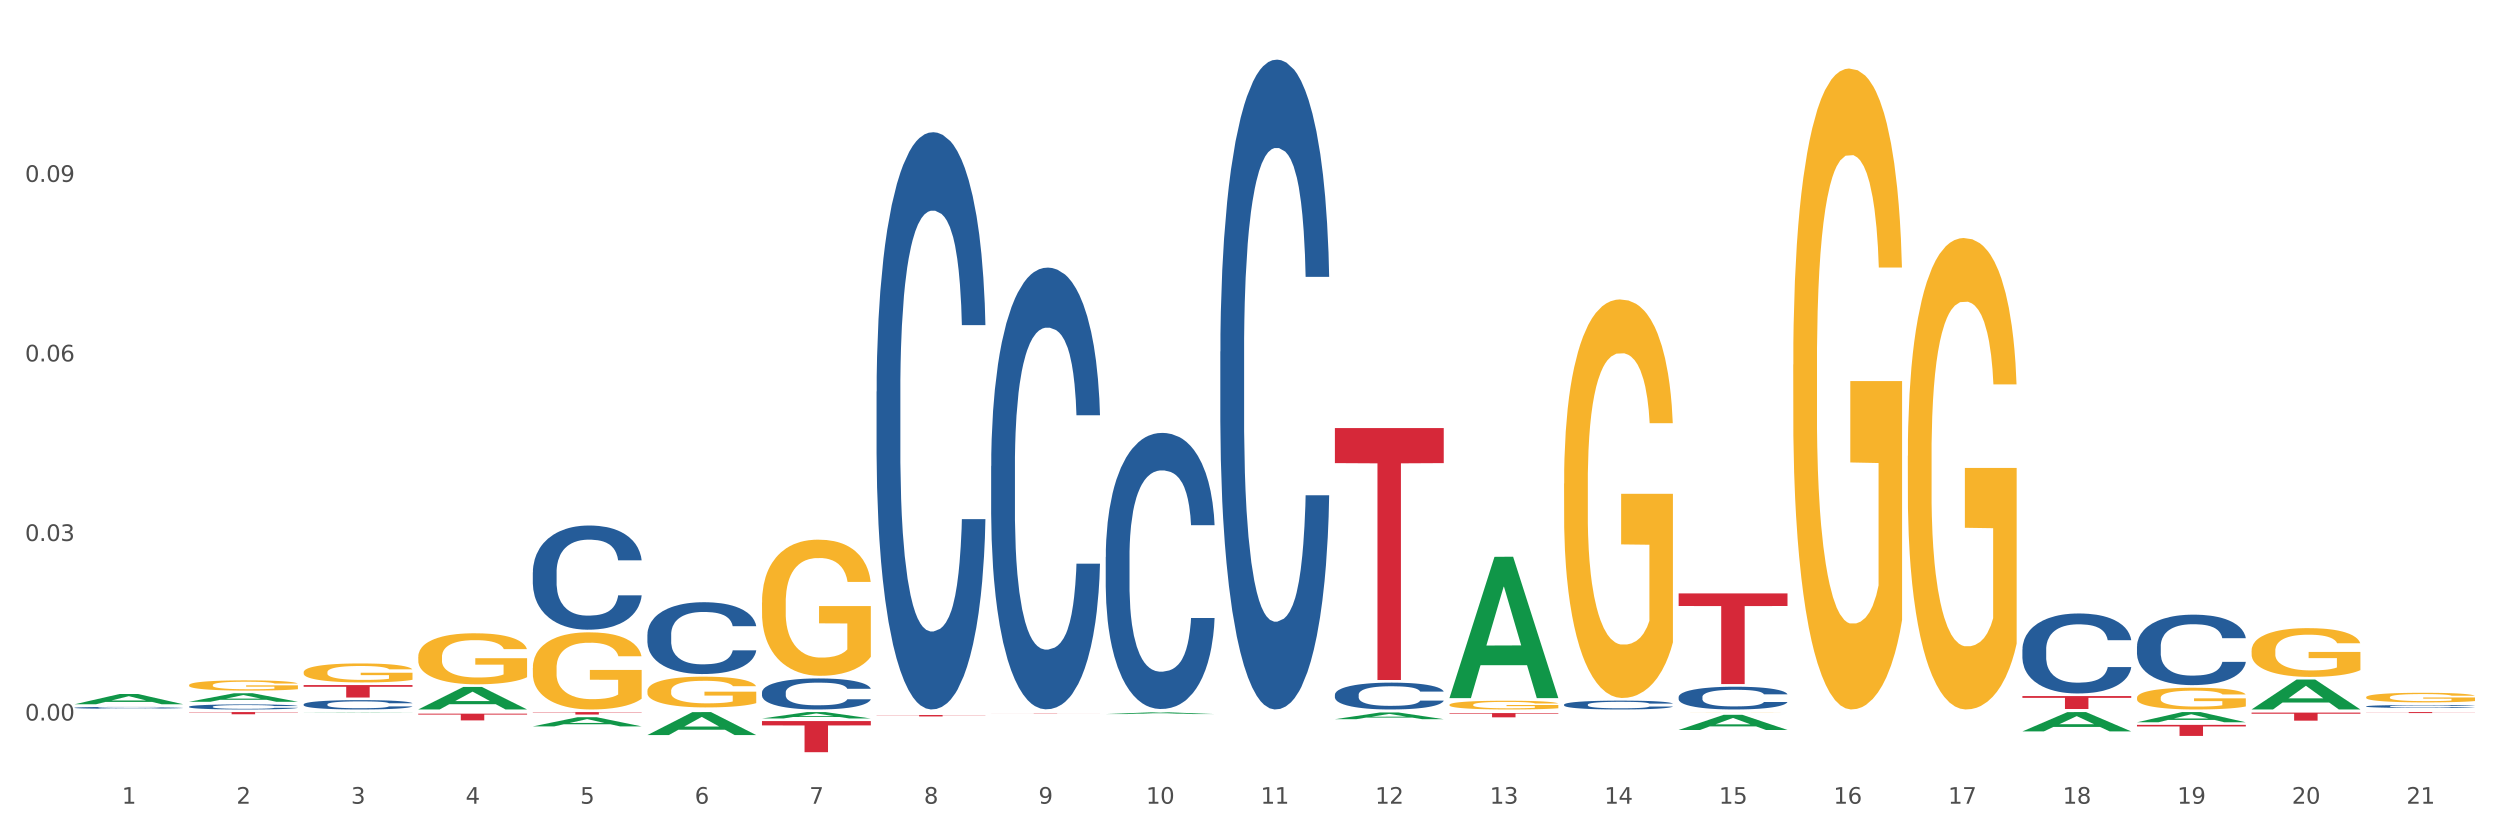 <?xml version="1.0" encoding="utf-8" standalone="no"?>
<!DOCTYPE svg PUBLIC "-//W3C//DTD SVG 1.1//EN"
  "http://www.w3.org/Graphics/SVG/1.1/DTD/svg11.dtd">
<svg xmlns:xlink="http://www.w3.org/1999/xlink" width="1080pt" height="360pt" viewBox="0 0 1080 360" xmlns="http://www.w3.org/2000/svg" version="1.1">
 <rect x="0" y="0" width="1080" height="360" fill="#333333" stroke="none"/>
 <defs>
  <style type="text/css">*{stroke-linejoin: round; stroke-linecap: butt}</style>
 </defs>
 <g id="figure_1">
  <g id="patch_1">
   <path d="M 0 360 
L 1080 360 
L 1080 0 
L 0 0 
z
" style="fill: #ffffff; stroke: #ffffff; stroke-linejoin: miter"/>
  </g>
  <g id="axes_1">
   <g id="matplotlib.axis_1">
    <g id="xtick_1">
     <g id="text_1">
      <!-- 1 -->
      <g style="fill: #4d4d4d" transform="translate(52.633 347.204) scale(0.096 -0.096)">
       <defs>
        <path id="DejaVuSans-31" d="M 794 531 
L 1825 531 
L 1825 4091 
L 703 3866 
L 703 4441 
L 1819 4666 
L 2450 4666 
L 2450 531 
L 3481 531 
L 3481 0 
L 794 0 
L 794 531 
z
" transform="scale(0.016)"/>
       </defs>
       <use xlink:href="#DejaVuSans-31"/>
      </g>
     </g>
    </g>
    <g id="xtick_2">
     <g id="text_2">
      <!-- 2 -->
      <g style="fill: #4d4d4d" transform="translate(102.133 347.204) scale(0.096 -0.096)">
       <defs>
        <path id="DejaVuSans-32" d="M 1228 531 
L 3431 531 
L 3431 0 
L 469 0 
L 469 531 
Q 828 903 1448 1529 
Q 2069 2156 2228 2338 
Q 2531 2678 2651 2914 
Q 2772 3150 2772 3378 
Q 2772 3750 2511 3984 
Q 2250 4219 1831 4219 
Q 1534 4219 1204 4116 
Q 875 4013 500 3803 
L 500 4441 
Q 881 4594 1212 4672 
Q 1544 4750 1819 4750 
Q 2544 4750 2975 4387 
Q 3406 4025 3406 3419 
Q 3406 3131 3298 2873 
Q 3191 2616 2906 2266 
Q 2828 2175 2409 1742 
Q 1991 1309 1228 531 
z
" transform="scale(0.016)"/>
       </defs>
       <use xlink:href="#DejaVuSans-32"/>
      </g>
     </g>
    </g>
    <g id="xtick_3">
     <g id="text_3">
      <!-- 3 -->
      <g style="fill: #4d4d4d" transform="translate(151.633 347.204) scale(0.096 -0.096)">
       <defs>
        <path id="DejaVuSans-33" d="M 2597 2516 
Q 3050 2419 3304 2112 
Q 3559 1806 3559 1356 
Q 3559 666 3084 287 
Q 2609 -91 1734 -91 
Q 1441 -91 1130 -33 
Q 819 25 488 141 
L 488 750 
Q 750 597 1062 519 
Q 1375 441 1716 441 
Q 2309 441 2620 675 
Q 2931 909 2931 1356 
Q 2931 1769 2642 2001 
Q 2353 2234 1838 2234 
L 1294 2234 
L 1294 2753 
L 1863 2753 
Q 2328 2753 2575 2939 
Q 2822 3125 2822 3475 
Q 2822 3834 2567 4026 
Q 2313 4219 1838 4219 
Q 1578 4219 1281 4162 
Q 984 4106 628 3988 
L 628 4550 
Q 988 4650 1302 4700 
Q 1616 4750 1894 4750 
Q 2613 4750 3031 4423 
Q 3450 4097 3450 3541 
Q 3450 3153 3228 2886 
Q 3006 2619 2597 2516 
z
" transform="scale(0.016)"/>
       </defs>
       <use xlink:href="#DejaVuSans-33"/>
      </g>
     </g>
    </g>
    <g id="xtick_4">
     <g id="text_4">
      <!-- 4 -->
      <g style="fill: #4d4d4d" transform="translate(201.133 347.204) scale(0.096 -0.096)">
       <defs>
        <path id="DejaVuSans-34" d="M 2419 4116 
L 825 1625 
L 2419 1625 
L 2419 4116 
z
M 2253 4666 
L 3047 4666 
L 3047 1625 
L 3713 1625 
L 3713 1100 
L 3047 1100 
L 3047 0 
L 2419 0 
L 2419 1100 
L 313 1100 
L 313 1709 
L 2253 4666 
z
" transform="scale(0.016)"/>
       </defs>
       <use xlink:href="#DejaVuSans-34"/>
      </g>
     </g>
    </g>
    <g id="xtick_5">
     <g id="text_5">
      <!-- 5 -->
      <g style="fill: #4d4d4d" transform="translate(250.633 347.204) scale(0.096 -0.096)">
       <defs>
        <path id="DejaVuSans-35" d="M 691 4666 
L 3169 4666 
L 3169 4134 
L 1269 4134 
L 1269 2991 
Q 1406 3038 1543 3061 
Q 1681 3084 1819 3084 
Q 2600 3084 3056 2656 
Q 3513 2228 3513 1497 
Q 3513 744 3044 326 
Q 2575 -91 1722 -91 
Q 1428 -91 1123 -41 
Q 819 9 494 109 
L 494 744 
Q 775 591 1075 516 
Q 1375 441 1709 441 
Q 2250 441 2565 725 
Q 2881 1009 2881 1497 
Q 2881 1984 2565 2268 
Q 2250 2553 1709 2553 
Q 1456 2553 1204 2497 
Q 953 2441 691 2322 
L 691 4666 
z
" transform="scale(0.016)"/>
       </defs>
       <use xlink:href="#DejaVuSans-35"/>
      </g>
     </g>
    </g>
    <g id="xtick_6">
     <g id="text_6">
      <!-- 6 -->
      <g style="fill: #4d4d4d" transform="translate(300.134 347.204) scale(0.096 -0.096)">
       <defs>
        <path id="DejaVuSans-36" d="M 2113 2584 
Q 1688 2584 1439 2293 
Q 1191 2003 1191 1497 
Q 1191 994 1439 701 
Q 1688 409 2113 409 
Q 2538 409 2786 701 
Q 3034 994 3034 1497 
Q 3034 2003 2786 2293 
Q 2538 2584 2113 2584 
z
M 3366 4563 
L 3366 3988 
Q 3128 4100 2886 4159 
Q 2644 4219 2406 4219 
Q 1781 4219 1451 3797 
Q 1122 3375 1075 2522 
Q 1259 2794 1537 2939 
Q 1816 3084 2150 3084 
Q 2853 3084 3261 2657 
Q 3669 2231 3669 1497 
Q 3669 778 3244 343 
Q 2819 -91 2113 -91 
Q 1303 -91 875 529 
Q 447 1150 447 2328 
Q 447 3434 972 4092 
Q 1497 4750 2381 4750 
Q 2619 4750 2861 4703 
Q 3103 4656 3366 4563 
z
" transform="scale(0.016)"/>
       </defs>
       <use xlink:href="#DejaVuSans-36"/>
      </g>
     </g>
    </g>
    <g id="xtick_7">
     <g id="text_7">
      <!-- 7 -->
      <g style="fill: #4d4d4d" transform="translate(349.634 347.204) scale(0.096 -0.096)">
       <defs>
        <path id="DejaVuSans-37" d="M 525 4666 
L 3525 4666 
L 3525 4397 
L 1831 0 
L 1172 0 
L 2766 4134 
L 525 4134 
L 525 4666 
z
" transform="scale(0.016)"/>
       </defs>
       <use xlink:href="#DejaVuSans-37"/>
      </g>
     </g>
    </g>
    <g id="xtick_8">
     <g id="text_8">
      <!-- 8 -->
      <g style="fill: #4d4d4d" transform="translate(399.134 347.204) scale(0.096 -0.096)">
       <defs>
        <path id="DejaVuSans-38" d="M 2034 2216 
Q 1584 2216 1326 1975 
Q 1069 1734 1069 1313 
Q 1069 891 1326 650 
Q 1584 409 2034 409 
Q 2484 409 2743 651 
Q 3003 894 3003 1313 
Q 3003 1734 2745 1975 
Q 2488 2216 2034 2216 
z
M 1403 2484 
Q 997 2584 770 2862 
Q 544 3141 544 3541 
Q 544 4100 942 4425 
Q 1341 4750 2034 4750 
Q 2731 4750 3128 4425 
Q 3525 4100 3525 3541 
Q 3525 3141 3298 2862 
Q 3072 2584 2669 2484 
Q 3125 2378 3379 2068 
Q 3634 1759 3634 1313 
Q 3634 634 3220 271 
Q 2806 -91 2034 -91 
Q 1263 -91 848 271 
Q 434 634 434 1313 
Q 434 1759 690 2068 
Q 947 2378 1403 2484 
z
M 1172 3481 
Q 1172 3119 1398 2916 
Q 1625 2713 2034 2713 
Q 2441 2713 2670 2916 
Q 2900 3119 2900 3481 
Q 2900 3844 2670 4047 
Q 2441 4250 2034 4250 
Q 1625 4250 1398 4047 
Q 1172 3844 1172 3481 
z
" transform="scale(0.016)"/>
       </defs>
       <use xlink:href="#DejaVuSans-38"/>
      </g>
     </g>
    </g>
    <g id="xtick_9">
     <g id="text_9">
      <!-- 9 -->
      <g style="fill: #4d4d4d" transform="translate(448.634 347.204) scale(0.096 -0.096)">
       <defs>
        <path id="DejaVuSans-39" d="M 703 97 
L 703 672 
Q 941 559 1184 500 
Q 1428 441 1663 441 
Q 2288 441 2617 861 
Q 2947 1281 2994 2138 
Q 2813 1869 2534 1725 
Q 2256 1581 1919 1581 
Q 1219 1581 811 2004 
Q 403 2428 403 3163 
Q 403 3881 828 4315 
Q 1253 4750 1959 4750 
Q 2769 4750 3195 4129 
Q 3622 3509 3622 2328 
Q 3622 1225 3098 567 
Q 2575 -91 1691 -91 
Q 1453 -91 1209 -44 
Q 966 3 703 97 
z
M 1959 2075 
Q 2384 2075 2632 2365 
Q 2881 2656 2881 3163 
Q 2881 3666 2632 3958 
Q 2384 4250 1959 4250 
Q 1534 4250 1286 3958 
Q 1038 3666 1038 3163 
Q 1038 2656 1286 2365 
Q 1534 2075 1959 2075 
z
" transform="scale(0.016)"/>
       </defs>
       <use xlink:href="#DejaVuSans-39"/>
      </g>
     </g>
    </g>
    <g id="xtick_10">
     <g id="text_10">
      <!-- 10 -->
      <g style="fill: #4d4d4d" transform="translate(495.079 347.204) scale(0.096 -0.096)">
       <defs>
        <path id="DejaVuSans-30" d="M 2034 4250 
Q 1547 4250 1301 3770 
Q 1056 3291 1056 2328 
Q 1056 1369 1301 889 
Q 1547 409 2034 409 
Q 2525 409 2770 889 
Q 3016 1369 3016 2328 
Q 3016 3291 2770 3770 
Q 2525 4250 2034 4250 
z
M 2034 4750 
Q 2819 4750 3233 4129 
Q 3647 3509 3647 2328 
Q 3647 1150 3233 529 
Q 2819 -91 2034 -91 
Q 1250 -91 836 529 
Q 422 1150 422 2328 
Q 422 3509 836 4129 
Q 1250 4750 2034 4750 
z
" transform="scale(0.016)"/>
       </defs>
       <use xlink:href="#DejaVuSans-31"/>
       <use xlink:href="#DejaVuSans-30" transform="translate(63.623 0)"/>
      </g>
     </g>
    </g>
    <g id="xtick_11">
     <g id="text_11">
      <!-- 11 -->
      <g style="fill: #4d4d4d" transform="translate(544.58 347.204) scale(0.096 -0.096)">
       <use xlink:href="#DejaVuSans-31"/>
       <use xlink:href="#DejaVuSans-31" transform="translate(63.623 0)"/>
      </g>
     </g>
    </g>
    <g id="xtick_12">
     <g id="text_12">
      <!-- 12 -->
      <g style="fill: #4d4d4d" transform="translate(594.08 347.204) scale(0.096 -0.096)">
       <use xlink:href="#DejaVuSans-31"/>
       <use xlink:href="#DejaVuSans-32" transform="translate(63.623 0)"/>
      </g>
     </g>
    </g>
    <g id="xtick_13">
     <g id="text_13">
      <!-- 13 -->
      <g style="fill: #4d4d4d" transform="translate(643.58 347.204) scale(0.096 -0.096)">
       <use xlink:href="#DejaVuSans-31"/>
       <use xlink:href="#DejaVuSans-33" transform="translate(63.623 0)"/>
      </g>
     </g>
    </g>
    <g id="xtick_14">
     <g id="text_14">
      <!-- 14 -->
      <g style="fill: #4d4d4d" transform="translate(693.08 347.204) scale(0.096 -0.096)">
       <use xlink:href="#DejaVuSans-31"/>
       <use xlink:href="#DejaVuSans-34" transform="translate(63.623 0)"/>
      </g>
     </g>
    </g>
    <g id="xtick_15">
     <g id="text_15">
      <!-- 15 -->
      <g style="fill: #4d4d4d" transform="translate(742.58 347.204) scale(0.096 -0.096)">
       <use xlink:href="#DejaVuSans-31"/>
       <use xlink:href="#DejaVuSans-35" transform="translate(63.623 0)"/>
      </g>
     </g>
    </g>
    <g id="xtick_16">
     <g id="text_16">
      <!-- 16 -->
      <g style="fill: #4d4d4d" transform="translate(792.08 347.204) scale(0.096 -0.096)">
       <use xlink:href="#DejaVuSans-31"/>
       <use xlink:href="#DejaVuSans-36" transform="translate(63.623 0)"/>
      </g>
     </g>
    </g>
    <g id="xtick_17">
     <g id="text_17">
      <!-- 17 -->
      <g style="fill: #4d4d4d" transform="translate(841.58 347.204) scale(0.096 -0.096)">
       <use xlink:href="#DejaVuSans-31"/>
       <use xlink:href="#DejaVuSans-37" transform="translate(63.623 0)"/>
      </g>
     </g>
    </g>
    <g id="xtick_18">
     <g id="text_18">
      <!-- 18 -->
      <g style="fill: #4d4d4d" transform="translate(891.08 347.204) scale(0.096 -0.096)">
       <use xlink:href="#DejaVuSans-31"/>
       <use xlink:href="#DejaVuSans-38" transform="translate(63.623 0)"/>
      </g>
     </g>
    </g>
    <g id="xtick_19">
     <g id="text_19">
      <!-- 19 -->
      <g style="fill: #4d4d4d" transform="translate(940.58 347.204) scale(0.096 -0.096)">
       <use xlink:href="#DejaVuSans-31"/>
       <use xlink:href="#DejaVuSans-39" transform="translate(63.623 0)"/>
      </g>
     </g>
    </g>
    <g id="xtick_20">
     <g id="text_20">
      <!-- 20 -->
      <g style="fill: #4d4d4d" transform="translate(990.08 347.204) scale(0.096 -0.096)">
       <use xlink:href="#DejaVuSans-32"/>
       <use xlink:href="#DejaVuSans-30" transform="translate(63.623 0)"/>
      </g>
     </g>
    </g>
    <g id="xtick_21">
     <g id="text_21">
      <!-- 21 -->
      <g style="fill: #4d4d4d" transform="translate(1039.58 347.204) scale(0.096 -0.096)">
       <use xlink:href="#DejaVuSans-32"/>
       <use xlink:href="#DejaVuSans-31" transform="translate(63.623 0)"/>
      </g>
     </g>
    </g>
    <g id="xtick_22"/>
    <g id="xtick_23"/>
    <g id="xtick_24"/>
    <g id="xtick_25"/>
    <g id="xtick_26"/>
    <g id="xtick_27"/>
    <g id="xtick_28"/>
    <g id="xtick_29"/>
    <g id="xtick_30"/>
    <g id="xtick_31"/>
    <g id="xtick_32"/>
    <g id="xtick_33"/>
    <g id="xtick_34"/>
    <g id="xtick_35"/>
    <g id="xtick_36"/>
    <g id="xtick_37"/>
    <g id="xtick_38"/>
    <g id="xtick_39"/>
    <g id="xtick_40"/>
    <g id="xtick_41"/>
   </g>
   <g id="matplotlib.axis_2">
    <g id="ytick_1">
     <g id="text_22">
      <!-- 0.00 -->
      <g style="fill: #4d4d4d" transform="translate(10.8 311.269) scale(0.096 -0.096)">
       <defs>
        <path id="DejaVuSans-2e" d="M 684 794 
L 1344 794 
L 1344 0 
L 684 0 
L 684 794 
z
" transform="scale(0.016)"/>
       </defs>
       <use xlink:href="#DejaVuSans-30"/>
       <use xlink:href="#DejaVuSans-2e" transform="translate(63.623 0)"/>
       <use xlink:href="#DejaVuSans-30" transform="translate(95.41 0)"/>
       <use xlink:href="#DejaVuSans-30" transform="translate(159.033 0)"/>
      </g>
     </g>
    </g>
    <g id="ytick_2">
     <g id="text_23">
      <!-- 0.03 -->
      <g style="fill: #4d4d4d" transform="translate(10.8 233.704) scale(0.096 -0.096)">
       <use xlink:href="#DejaVuSans-30"/>
       <use xlink:href="#DejaVuSans-2e" transform="translate(63.623 0)"/>
       <use xlink:href="#DejaVuSans-30" transform="translate(95.41 0)"/>
       <use xlink:href="#DejaVuSans-33" transform="translate(159.033 0)"/>
      </g>
     </g>
    </g>
    <g id="ytick_3">
     <g id="text_24">
      <!-- 0.06 -->
      <g style="fill: #4d4d4d" transform="translate(10.8 156.138) scale(0.096 -0.096)">
       <use xlink:href="#DejaVuSans-30"/>
       <use xlink:href="#DejaVuSans-2e" transform="translate(63.623 0)"/>
       <use xlink:href="#DejaVuSans-30" transform="translate(95.41 0)"/>
       <use xlink:href="#DejaVuSans-36" transform="translate(159.033 0)"/>
      </g>
     </g>
    </g>
    <g id="ytick_4">
     <g id="text_25">
      <!-- 0.09 -->
      <g style="fill: #4d4d4d" transform="translate(10.8 78.573) scale(0.096 -0.096)">
       <use xlink:href="#DejaVuSans-30"/>
       <use xlink:href="#DejaVuSans-2e" transform="translate(63.623 0)"/>
       <use xlink:href="#DejaVuSans-30" transform="translate(95.41 0)"/>
       <use xlink:href="#DejaVuSans-39" transform="translate(159.033 0)"/>
      </g>
     </g>
    </g>
    <g id="ytick_5"/>
    <g id="ytick_6"/>
    <g id="ytick_7"/>
    <g id="ytick_8"/>
   </g>
   <g id="PolyCollection_1">
    <path d="M 230.175 313.798 
L 230.223 313.794 
L 249.615 309.819 
L 257.663 309.816 
L 277.2 313.806 
L 267.892 313.806 
L 263.674 312.877 
L 243.652 312.877 
L 243.507 312.891 
L 239.435 313.806 
L 230.175 313.806 
L 230.175 313.798 
L 246.173 312.322 
L 261.153 312.318 
L 253.736 310.666 
L 253.639 310.659 
L 253.542 310.67 
L 246.125 312.318 
L 246.173 312.322 
L 230.175 313.798 
z
" clip-path="url(#p9db4e1d88d)" style="fill: #109648"/>
    <path d="M 279.675 317.539 
L 279.723 317.529 
L 299.115 307.631 
L 307.163 307.622 
L 326.7 317.557 
L 317.392 317.557 
L 313.174 315.244 
L 293.152 315.244 
L 293.007 315.281 
L 288.935 317.557 
L 279.675 317.557 
L 279.675 317.539 
L 295.673 313.863 
L 310.653 313.854 
L 303.236 309.74 
L 303.139 309.721 
L 303.042 309.749 
L 295.625 313.854 
L 295.673 313.863 
L 279.675 317.539 
z
" clip-path="url(#p9db4e1d88d)" style="fill: #109648"/>
    <path d="M 131.175 307.743 
L 131.223 307.743 
L 150.615 307.622 
L 158.663 307.622 
L 178.2 307.743 
L 168.892 307.743 
L 164.674 307.715 
L 144.652 307.715 
L 144.507 307.716 
L 140.435 307.743 
L 131.175 307.743 
L 131.175 307.743 
L 147.173 307.698 
L 162.153 307.698 
L 154.736 307.648 
L 154.639 307.648 
L 154.542 307.648 
L 147.125 307.698 
L 147.173 307.698 
L 131.175 307.743 
z
" clip-path="url(#p9db4e1d88d)" style="fill: #109648"/>
    <path d="M 180.675 306.476 
L 180.723 306.467 
L 200.115 296.768 
L 208.163 296.758 
L 227.7 306.495 
L 218.392 306.495 
L 214.174 304.227 
L 194.152 304.227 
L 194.007 304.264 
L 189.935 306.495 
L 180.675 306.495 
L 180.675 306.476 
L 196.673 302.874 
L 211.653 302.865 
L 204.236 298.834 
L 204.139 298.815 
L 204.042 298.843 
L 196.625 302.865 
L 196.673 302.874 
L 180.675 306.476 
z
" clip-path="url(#p9db4e1d88d)" style="fill: #109648"/>
    <path d="M 923.175 301.444 
L 923.231 301.435 
L 923.231 301.127 
L 923.342 300.861 
L 923.897 300.218 
L 924.73 299.686 
L 925.34 299.403 
L 925.951 299.171 
L 926.673 298.94 
L 927.561 298.7 
L 929.171 298.348 
L 930.17 298.168 
L 931.392 297.979 
L 933.613 297.705 
L 935.223 297.551 
L 936.888 297.422 
L 939.609 297.268 
L 941.385 297.199 
L 943.273 297.148 
L 945.549 297.113 
L 947.27 297.105 
L 951.046 297.13 
L 954.266 297.208 
L 955.82 297.268 
L 957.819 297.371 
L 958.874 297.439 
L 960.595 297.576 
L 962.372 297.756 
L 963.593 297.911 
L 965.425 298.202 
L 966.813 298.494 
L 968.09 298.854 
L 968.756 299.103 
L 969.256 299.334 
L 969.7 299.6 
L 970.144 300.02 
L 960.151 300.02 
L 959.762 299.72 
L 959.152 299.437 
L 958.263 299.163 
L 957.486 298.991 
L 956.154 298.777 
L 954.932 298.64 
L 953.655 298.537 
L 952.101 298.451 
L 950.879 298.408 
L 949.158 298.374 
L 945.771 298.382 
L 943.495 298.451 
L 941.941 298.537 
L 940.941 298.614 
L 940.053 298.7 
L 939.054 298.82 
L 937.888 299 
L 937.055 299.163 
L 936.222 299.369 
L 935.556 299.574 
L 934.945 299.815 
L 934.445 300.072 
L 934.057 300.338 
L 933.724 300.663 
L 933.446 301.204 
L 933.446 302.379 
L 933.557 302.644 
L 933.835 302.996 
L 934.168 303.262 
L 934.723 303.579 
L 935.223 303.793 
L 936.167 304.102 
L 937.221 304.359 
L 938.054 304.522 
L 938.887 304.66 
L 940.331 304.848 
L 941.941 305.003 
L 943.329 305.097 
L 945.216 305.183 
L 946.493 305.217 
L 947.604 305.234 
L 950.324 305.234 
L 952.267 305.208 
L 954.432 305.148 
L 956.098 305.071 
L 957.486 304.977 
L 959.041 304.822 
L 960.04 304.677 
L 960.04 302.884 
L 947.826 302.876 
L 947.826 301.684 
L 970.2 301.684 
L 970.2 305.183 
L 969.256 305.363 
L 968.201 305.526 
L 967.091 305.671 
L 965.425 305.851 
L 963.427 306.023 
L 961.65 306.143 
L 959.762 306.246 
L 957.542 306.34 
L 954.655 306.426 
L 952.878 306.46 
L 950.657 306.486 
L 948.048 306.495 
L 945.771 306.477 
L 943.551 306.435 
L 941.219 306.357 
L 938.943 306.246 
L 937.221 306.134 
L 935.5 305.997 
L 933.668 305.817 
L 932.225 305.646 
L 931.114 305.491 
L 929.893 305.294 
L 928.56 305.037 
L 927.561 304.805 
L 926.673 304.565 
L 925.729 304.256 
L 925.063 303.991 
L 924.396 303.656 
L 924.008 303.408 
L 923.564 303.022 
L 923.231 302.481 
L 923.175 301.444 
z
" clip-path="url(#p9db4e1d88d)" style="fill: #f7b32b"/>
    <path d="M 824.175 196.935 
L 824.231 196.749 
L 824.231 190.052 
L 824.342 184.286 
L 824.897 170.335 
L 825.73 158.803 
L 826.34 152.664 
L 826.951 147.642 
L 827.673 142.62 
L 828.561 137.411 
L 830.171 129.785 
L 831.17 125.879 
L 832.392 121.787 
L 834.613 115.834 
L 836.223 112.486 
L 837.888 109.696 
L 840.609 106.348 
L 842.385 104.86 
L 844.273 103.744 
L 846.549 103 
L 848.27 102.814 
L 852.046 103.372 
L 855.266 105.046 
L 856.82 106.348 
L 858.819 108.58 
L 859.874 110.068 
L 861.595 113.044 
L 863.372 116.95 
L 864.593 120.298 
L 866.425 126.623 
L 867.813 132.947 
L 869.09 140.76 
L 869.756 146.154 
L 870.256 151.176 
L 870.7 156.942 
L 871.144 166.057 
L 861.151 166.057 
L 860.762 159.547 
L 860.152 153.408 
L 859.263 147.456 
L 858.486 143.736 
L 857.154 139.086 
L 855.932 136.109 
L 854.655 133.877 
L 853.101 132.017 
L 851.879 131.087 
L 850.158 130.343 
L 846.771 130.529 
L 844.495 132.017 
L 842.941 133.877 
L 841.941 135.551 
L 841.053 137.411 
L 840.054 140.016 
L 838.888 143.922 
L 838.055 147.456 
L 837.222 151.92 
L 836.556 156.384 
L 835.945 161.593 
L 835.445 167.173 
L 835.057 172.939 
L 834.724 180.008 
L 834.446 191.726 
L 834.446 217.21 
L 834.557 222.976 
L 834.835 230.603 
L 835.168 236.369 
L 835.723 243.251 
L 836.223 247.901 
L 837.167 254.598 
L 838.221 260.178 
L 839.054 263.712 
L 839.887 266.688 
L 841.331 270.781 
L 842.941 274.129 
L 844.329 276.175 
L 846.216 278.035 
L 847.493 278.779 
L 848.604 279.151 
L 851.324 279.151 
L 853.267 278.593 
L 855.432 277.291 
L 857.098 275.617 
L 858.486 273.571 
L 860.041 270.223 
L 861.04 267.06 
L 861.04 228.184 
L 848.826 227.998 
L 848.826 202.143 
L 871.2 202.143 
L 871.2 278.035 
L 870.256 281.941 
L 869.201 285.475 
L 868.091 288.638 
L 866.425 292.544 
L 864.427 296.264 
L 862.65 298.868 
L 860.762 301.1 
L 858.542 303.146 
L 855.655 305.007 
L 853.878 305.751 
L 851.657 306.309 
L 849.048 306.495 
L 846.771 306.123 
L 844.551 305.193 
L 842.219 303.518 
L 839.943 301.1 
L 838.221 298.682 
L 836.5 295.706 
L 834.668 291.8 
L 833.225 288.08 
L 832.114 284.731 
L 830.893 280.453 
L 829.56 274.873 
L 828.561 269.851 
L 827.673 264.642 
L 826.729 257.946 
L 826.063 252.18 
L 825.396 244.925 
L 825.008 239.531 
L 824.564 231.161 
L 824.231 219.442 
L 824.175 196.935 
z
" clip-path="url(#p9db4e1d88d)" style="fill: #f7b32b"/>
    <path d="M 774.675 157.549 
L 774.731 157.296 
L 774.731 148.192 
L 774.842 140.353 
L 775.397 121.387 
L 776.23 105.709 
L 776.84 97.364 
L 777.451 90.536 
L 778.173 83.708 
L 779.061 76.628 
L 780.671 66.26 
L 781.67 60.949 
L 782.892 55.386 
L 785.113 47.294 
L 786.723 42.742 
L 788.388 38.949 
L 791.109 34.397 
L 792.885 32.374 
L 794.773 30.857 
L 797.049 29.845 
L 798.77 29.592 
L 802.546 30.351 
L 805.766 32.627 
L 807.32 34.397 
L 809.319 37.432 
L 810.374 39.455 
L 812.095 43.501 
L 813.872 48.811 
L 815.093 53.363 
L 816.925 61.961 
L 818.313 70.559 
L 819.59 81.18 
L 820.256 88.513 
L 820.756 95.341 
L 821.2 103.18 
L 821.644 115.571 
L 811.651 115.571 
L 811.262 106.72 
L 810.652 98.375 
L 809.763 90.283 
L 808.986 85.226 
L 807.654 78.904 
L 806.432 74.858 
L 805.155 71.823 
L 803.601 69.294 
L 802.379 68.03 
L 800.658 67.018 
L 797.271 67.271 
L 794.995 69.294 
L 793.441 71.823 
L 792.441 74.099 
L 791.553 76.628 
L 790.554 80.168 
L 789.388 85.479 
L 788.555 90.283 
L 787.722 96.352 
L 787.056 102.421 
L 786.445 109.502 
L 785.945 117.088 
L 785.557 124.928 
L 785.224 134.537 
L 784.946 150.468 
L 784.946 185.113 
L 785.057 192.952 
L 785.335 203.32 
L 785.668 211.159 
L 786.223 220.516 
L 786.723 226.838 
L 787.667 235.941 
L 788.721 243.528 
L 789.554 248.333 
L 790.387 252.379 
L 791.831 257.942 
L 793.441 262.494 
L 794.829 265.275 
L 796.716 267.804 
L 797.993 268.816 
L 799.104 269.321 
L 801.824 269.321 
L 803.767 268.563 
L 805.932 266.793 
L 807.598 264.517 
L 808.986 261.735 
L 810.541 257.183 
L 811.54 252.884 
L 811.54 200.033 
L 799.326 199.78 
L 799.326 164.63 
L 821.7 164.63 
L 821.7 267.804 
L 820.756 273.115 
L 819.701 277.919 
L 818.591 282.218 
L 816.925 287.529 
L 814.927 292.586 
L 813.15 296.127 
L 811.262 299.161 
L 809.042 301.943 
L 806.155 304.472 
L 804.378 305.483 
L 802.157 306.242 
L 799.548 306.495 
L 797.271 305.989 
L 795.051 304.724 
L 792.719 302.449 
L 790.443 299.161 
L 788.721 295.874 
L 787 291.828 
L 785.168 286.517 
L 783.725 281.46 
L 782.614 276.908 
L 781.393 271.092 
L 780.06 263.505 
L 779.061 256.678 
L 778.173 249.597 
L 777.229 240.493 
L 776.563 232.654 
L 775.896 222.792 
L 775.508 215.458 
L 775.064 204.079 
L 774.731 188.147 
L 774.675 157.549 
z
" clip-path="url(#p9db4e1d88d)" style="fill: #f7b32b"/>
    <path d="M 725.175 307.638 
L 725.231 307.638 
L 725.231 307.637 
L 725.342 307.636 
L 725.897 307.634 
L 726.73 307.632 
L 727.34 307.631 
L 727.951 307.63 
L 728.673 307.629 
L 729.561 307.628 
L 731.171 307.627 
L 732.17 307.626 
L 733.392 307.625 
L 735.613 307.624 
L 737.223 307.624 
L 738.888 307.623 
L 741.609 307.623 
L 743.385 307.622 
L 745.273 307.622 
L 747.549 307.622 
L 749.27 307.622 
L 753.046 307.622 
L 756.266 307.622 
L 757.82 307.623 
L 759.819 307.623 
L 760.874 307.623 
L 762.595 307.624 
L 764.372 307.625 
L 765.593 307.625 
L 767.425 307.626 
L 768.813 307.627 
L 770.09 307.629 
L 770.756 307.63 
L 771.256 307.63 
L 771.7 307.631 
L 772.144 307.633 
L 762.151 307.633 
L 761.762 307.632 
L 761.152 307.631 
L 760.263 307.63 
L 759.486 307.629 
L 758.154 307.628 
L 756.932 307.628 
L 755.655 307.627 
L 754.101 307.627 
L 752.879 307.627 
L 751.158 307.627 
L 747.771 307.627 
L 745.495 307.627 
L 743.941 307.627 
L 742.941 307.628 
L 742.053 307.628 
L 741.054 307.629 
L 739.888 307.629 
L 739.055 307.63 
L 738.222 307.631 
L 737.556 307.631 
L 736.945 307.632 
L 736.445 307.633 
L 736.057 307.634 
L 735.724 307.635 
L 735.446 307.638 
L 735.446 307.642 
L 735.557 307.643 
L 735.835 307.644 
L 736.168 307.645 
L 736.723 307.646 
L 737.223 307.647 
L 738.167 307.648 
L 739.221 307.649 
L 740.054 307.65 
L 740.887 307.651 
L 742.331 307.651 
L 743.941 307.652 
L 745.329 307.652 
L 747.216 307.653 
L 748.493 307.653 
L 749.604 307.653 
L 752.324 307.653 
L 754.267 307.653 
L 756.432 307.652 
L 758.098 307.652 
L 759.486 307.652 
L 761.041 307.651 
L 762.04 307.651 
L 762.04 307.644 
L 749.826 307.644 
L 749.826 307.639 
L 772.2 307.639 
L 772.2 307.653 
L 771.256 307.653 
L 770.201 307.654 
L 769.091 307.654 
L 767.425 307.655 
L 765.427 307.656 
L 763.65 307.656 
L 761.762 307.657 
L 759.542 307.657 
L 756.655 307.657 
L 754.878 307.657 
L 752.657 307.657 
L 750.048 307.657 
L 747.771 307.657 
L 745.551 307.657 
L 743.219 307.657 
L 740.943 307.657 
L 739.221 307.656 
L 737.5 307.656 
L 735.668 307.655 
L 734.225 307.654 
L 733.114 307.654 
L 731.893 307.653 
L 730.56 307.652 
L 729.561 307.651 
L 728.673 307.65 
L 727.729 307.649 
L 727.063 307.648 
L 726.396 307.647 
L 726.008 307.646 
L 725.564 307.644 
L 725.231 307.642 
L 725.175 307.638 
z
" clip-path="url(#p9db4e1d88d)" style="fill: #f7b32b"/>
    <path d="M 428.175 308.06 
L 475.2 308.06 
L 475.2 308.076 
L 456.702 308.076 
L 456.702 308.177 
L 446.562 308.177 
L 446.562 308.076 
L 428.175 308.076 
L 428.175 308.06 
L 428.175 308.06 
z
" clip-path="url(#p9db4e1d88d)" style="fill: #d62839"/>
    <path d="M 576.675 184.939 
L 623.7 184.939 
L 623.7 200.062 
L 605.202 200.165 
L 605.202 293.768 
L 595.062 293.768 
L 595.062 200.165 
L 576.675 200.062 
L 576.675 185.041 
L 576.675 184.939 
z
" clip-path="url(#p9db4e1d88d)" style="fill: #d62839"/>
    <path d="M 626.175 308.042 
L 673.2 308.042 
L 673.2 308.297 
L 654.702 308.299 
L 654.702 309.874 
L 644.562 309.874 
L 644.562 308.299 
L 626.175 308.297 
L 626.175 308.044 
L 626.175 308.042 
z
" clip-path="url(#p9db4e1d88d)" style="fill: #d62839"/>
    <path d="M 725.175 256.348 
L 772.2 256.348 
L 772.2 261.793 
L 753.702 261.829 
L 753.702 295.53 
L 743.562 295.53 
L 743.562 261.829 
L 725.175 261.793 
L 725.175 256.384 
L 725.175 256.348 
z
" clip-path="url(#p9db4e1d88d)" style="fill: #d62839"/>
    <path d="M 873.675 300.707 
L 920.7 300.707 
L 920.7 301.481 
L 902.202 301.486 
L 902.202 306.276 
L 892.062 306.276 
L 892.062 301.486 
L 873.675 301.481 
L 873.675 300.712 
L 873.675 300.707 
z
" clip-path="url(#p9db4e1d88d)" style="fill: #d62839"/>
    <path d="M 180.675 283.766 
L 180.731 283.746 
L 180.731 283.021 
L 180.842 282.396 
L 181.397 280.885 
L 182.23 279.637 
L 182.84 278.972 
L 183.451 278.428 
L 184.173 277.884 
L 185.061 277.32 
L 186.671 276.494 
L 187.67 276.071 
L 188.892 275.628 
L 191.113 274.983 
L 192.723 274.621 
L 194.388 274.318 
L 197.109 273.956 
L 198.885 273.795 
L 200.773 273.674 
L 203.049 273.593 
L 204.77 273.573 
L 208.546 273.634 
L 211.766 273.815 
L 213.32 273.956 
L 215.319 274.198 
L 216.374 274.359 
L 218.095 274.681 
L 219.872 275.104 
L 221.093 275.467 
L 222.925 276.152 
L 224.313 276.836 
L 225.59 277.683 
L 226.256 278.267 
L 226.756 278.811 
L 227.2 279.435 
L 227.644 280.422 
L 217.651 280.422 
L 217.262 279.717 
L 216.652 279.052 
L 215.763 278.408 
L 214.986 278.005 
L 213.654 277.501 
L 212.432 277.179 
L 211.155 276.937 
L 209.601 276.736 
L 208.379 276.635 
L 206.658 276.554 
L 203.271 276.575 
L 200.995 276.736 
L 199.441 276.937 
L 198.441 277.119 
L 197.553 277.32 
L 196.554 277.602 
L 195.388 278.025 
L 194.555 278.408 
L 193.722 278.891 
L 193.056 279.375 
L 192.445 279.939 
L 191.945 280.543 
L 191.557 281.167 
L 191.224 281.933 
L 190.946 283.202 
L 190.946 285.962 
L 191.057 286.586 
L 191.335 287.412 
L 191.668 288.037 
L 192.223 288.782 
L 192.723 289.286 
L 193.667 290.011 
L 194.721 290.615 
L 195.554 290.998 
L 196.387 291.32 
L 197.831 291.763 
L 199.441 292.126 
L 200.829 292.347 
L 202.716 292.549 
L 203.993 292.629 
L 205.104 292.67 
L 207.824 292.67 
L 209.767 292.609 
L 211.932 292.468 
L 213.598 292.287 
L 214.986 292.065 
L 216.541 291.703 
L 217.54 291.36 
L 217.54 287.15 
L 205.326 287.13 
L 205.326 284.33 
L 227.7 284.33 
L 227.7 292.549 
L 226.756 292.972 
L 225.701 293.355 
L 224.591 293.697 
L 222.925 294.12 
L 220.927 294.523 
L 219.15 294.805 
L 217.262 295.047 
L 215.042 295.268 
L 212.155 295.47 
L 210.378 295.55 
L 208.157 295.611 
L 205.548 295.631 
L 203.271 295.591 
L 201.051 295.49 
L 198.719 295.309 
L 196.443 295.047 
L 194.721 294.785 
L 193 294.463 
L 191.168 294.04 
L 189.725 293.637 
L 188.614 293.274 
L 187.393 292.811 
L 186.06 292.206 
L 185.061 291.663 
L 184.173 291.099 
L 183.229 290.373 
L 182.563 289.749 
L 181.896 288.963 
L 181.508 288.379 
L 181.064 287.473 
L 180.731 286.204 
L 180.675 283.766 
z
" clip-path="url(#p9db4e1d88d)" style="fill: #f7b32b"/>
    <path d="M 81.675 295.964 
L 81.731 295.96 
L 81.731 295.814 
L 81.842 295.689 
L 82.397 295.385 
L 83.23 295.134 
L 83.84 295 
L 84.451 294.891 
L 85.173 294.782 
L 86.061 294.668 
L 87.671 294.502 
L 88.67 294.417 
L 89.892 294.328 
L 92.113 294.199 
L 93.723 294.126 
L 95.388 294.065 
L 98.109 293.992 
L 99.885 293.96 
L 101.773 293.936 
L 104.049 293.919 
L 105.77 293.915 
L 109.546 293.927 
L 112.766 293.964 
L 114.32 293.992 
L 116.319 294.041 
L 117.374 294.073 
L 119.095 294.138 
L 120.872 294.223 
L 122.093 294.296 
L 123.925 294.434 
L 125.313 294.571 
L 126.59 294.741 
L 127.256 294.859 
L 127.756 294.968 
L 128.2 295.093 
L 128.644 295.292 
L 118.651 295.292 
L 118.262 295.15 
L 117.652 295.017 
L 116.763 294.887 
L 115.986 294.806 
L 114.654 294.705 
L 113.432 294.64 
L 112.155 294.591 
L 110.601 294.551 
L 109.379 294.531 
L 107.658 294.515 
L 104.271 294.519 
L 101.995 294.551 
L 100.441 294.591 
L 99.441 294.628 
L 98.553 294.668 
L 97.554 294.725 
L 96.388 294.81 
L 95.555 294.887 
L 94.722 294.984 
L 94.056 295.081 
L 93.445 295.195 
L 92.945 295.316 
L 92.557 295.442 
L 92.224 295.595 
L 91.946 295.851 
L 91.946 296.405 
L 92.057 296.531 
L 92.335 296.697 
L 92.668 296.822 
L 93.223 296.972 
L 93.723 297.073 
L 94.667 297.219 
L 95.721 297.34 
L 96.554 297.417 
L 97.387 297.482 
L 98.831 297.571 
L 100.441 297.644 
L 101.829 297.689 
L 103.716 297.729 
L 104.993 297.745 
L 106.104 297.753 
L 108.824 297.753 
L 110.767 297.741 
L 112.932 297.713 
L 114.598 297.677 
L 115.986 297.632 
L 117.541 297.559 
L 118.54 297.49 
L 118.54 296.644 
L 106.326 296.64 
L 106.326 296.077 
L 128.7 296.077 
L 128.7 297.729 
L 127.756 297.814 
L 126.701 297.891 
L 125.591 297.96 
L 123.925 298.045 
L 121.927 298.126 
L 120.15 298.183 
L 118.262 298.231 
L 116.042 298.276 
L 113.155 298.316 
L 111.378 298.332 
L 109.157 298.345 
L 106.548 298.349 
L 104.271 298.34 
L 102.051 298.32 
L 99.719 298.284 
L 97.443 298.231 
L 95.721 298.179 
L 94 298.114 
L 92.168 298.029 
L 90.725 297.948 
L 89.614 297.875 
L 88.393 297.782 
L 87.06 297.66 
L 86.061 297.551 
L 85.173 297.438 
L 84.229 297.292 
L 83.563 297.166 
L 82.896 297.008 
L 82.508 296.891 
L 82.064 296.709 
L 81.731 296.454 
L 81.675 295.964 
z
" clip-path="url(#p9db4e1d88d)" style="fill: #f7b32b"/>
    <path d="M 131.175 290.4 
L 131.231 290.392 
L 131.231 290.123 
L 131.342 289.89 
L 131.897 289.328 
L 132.73 288.863 
L 133.34 288.616 
L 133.951 288.414 
L 134.673 288.211 
L 135.561 288.001 
L 137.171 287.694 
L 138.17 287.536 
L 139.392 287.372 
L 141.613 287.132 
L 143.223 286.997 
L 144.888 286.884 
L 147.609 286.749 
L 149.385 286.689 
L 151.273 286.644 
L 153.549 286.615 
L 155.27 286.607 
L 159.046 286.63 
L 162.266 286.697 
L 163.82 286.749 
L 165.819 286.839 
L 166.874 286.899 
L 168.595 287.019 
L 170.372 287.177 
L 171.593 287.312 
L 173.425 287.566 
L 174.813 287.821 
L 176.09 288.136 
L 176.756 288.354 
L 177.256 288.556 
L 177.7 288.788 
L 178.144 289.156 
L 168.151 289.156 
L 167.762 288.893 
L 167.152 288.646 
L 166.263 288.406 
L 165.486 288.256 
L 164.154 288.069 
L 162.932 287.949 
L 161.655 287.859 
L 160.101 287.784 
L 158.879 287.746 
L 157.158 287.716 
L 153.771 287.724 
L 151.495 287.784 
L 149.941 287.859 
L 148.941 287.926 
L 148.053 288.001 
L 147.054 288.106 
L 145.888 288.264 
L 145.055 288.406 
L 144.222 288.586 
L 143.556 288.766 
L 142.945 288.976 
L 142.445 289.201 
L 142.057 289.433 
L 141.724 289.718 
L 141.446 290.19 
L 141.446 291.217 
L 141.557 291.449 
L 141.835 291.757 
L 142.168 291.989 
L 142.723 292.266 
L 143.223 292.454 
L 144.167 292.724 
L 145.221 292.948 
L 146.054 293.091 
L 146.887 293.211 
L 148.331 293.376 
L 149.941 293.511 
L 151.329 293.593 
L 153.216 293.668 
L 154.493 293.698 
L 155.604 293.713 
L 158.324 293.713 
L 160.267 293.691 
L 162.432 293.638 
L 164.098 293.571 
L 165.486 293.488 
L 167.041 293.353 
L 168.04 293.226 
L 168.04 291.659 
L 155.826 291.652 
L 155.826 290.61 
L 178.2 290.61 
L 178.2 293.668 
L 177.256 293.825 
L 176.201 293.968 
L 175.091 294.095 
L 173.425 294.253 
L 171.427 294.403 
L 169.65 294.508 
L 167.762 294.598 
L 165.542 294.68 
L 162.655 294.755 
L 160.878 294.785 
L 158.657 294.807 
L 156.048 294.815 
L 153.771 294.8 
L 151.551 294.762 
L 149.219 294.695 
L 146.943 294.598 
L 145.221 294.5 
L 143.5 294.38 
L 141.668 294.223 
L 140.225 294.073 
L 139.114 293.938 
L 137.893 293.765 
L 136.56 293.541 
L 135.561 293.338 
L 134.673 293.128 
L 133.729 292.859 
L 133.063 292.626 
L 132.396 292.334 
L 132.008 292.116 
L 131.564 291.779 
L 131.231 291.307 
L 131.175 290.4 
z
" clip-path="url(#p9db4e1d88d)" style="fill: #f7b32b"/>
    <path d="M 378.675 308.888 
L 425.7 308.888 
L 425.7 308.974 
L 407.202 308.974 
L 407.202 309.503 
L 397.062 309.503 
L 397.062 308.974 
L 378.675 308.974 
L 378.675 308.889 
L 378.675 308.888 
z
" clip-path="url(#p9db4e1d88d)" style="fill: #d62839"/>
    <path d="M 972.675 306.47 
L 972.723 306.458 
L 992.115 293.568 
L 1000.163 293.556 
L 1019.7 306.495 
L 1010.392 306.495 
L 1006.174 303.482 
L 986.152 303.482 
L 986.007 303.53 
L 981.935 306.495 
L 972.675 306.495 
L 972.675 306.47 
L 988.673 301.684 
L 1003.653 301.671 
L 996.236 296.314 
L 996.139 296.289 
L 996.042 296.326 
L 988.625 301.671 
L 988.673 301.684 
L 972.675 306.47 
z
" clip-path="url(#p9db4e1d88d)" style="fill: #109648"/>
    <path d="M 923.175 312.02 
L 923.223 312.016 
L 942.615 307.626 
L 950.663 307.622 
L 970.2 312.029 
L 960.892 312.029 
L 956.674 311.002 
L 936.652 311.002 
L 936.507 311.019 
L 932.435 312.029 
L 923.175 312.029 
L 923.175 312.02 
L 939.173 310.39 
L 954.153 310.386 
L 946.736 308.561 
L 946.639 308.553 
L 946.542 308.565 
L 939.125 310.386 
L 939.173 310.39 
L 923.175 312.02 
z
" clip-path="url(#p9db4e1d88d)" style="fill: #109648"/>
    <path d="M 32.175 304.246 
L 32.223 304.242 
L 51.615 299.82 
L 59.663 299.816 
L 79.2 304.254 
L 69.892 304.254 
L 65.674 303.221 
L 45.652 303.221 
L 45.507 303.238 
L 41.435 304.254 
L 32.175 304.254 
L 32.175 304.246 
L 48.173 302.604 
L 63.153 302.6 
L 55.736 300.762 
L 55.639 300.753 
L 55.542 300.766 
L 48.125 302.6 
L 48.173 302.604 
L 32.175 304.246 
z
" clip-path="url(#p9db4e1d88d)" style="fill: #109648"/>
    <path d="M 873.675 315.958 
L 873.723 315.95 
L 893.115 307.63 
L 901.163 307.622 
L 920.7 315.973 
L 911.392 315.973 
L 907.174 314.029 
L 887.152 314.029 
L 887.007 314.06 
L 882.935 315.973 
L 873.675 315.973 
L 873.675 315.958 
L 889.673 312.868 
L 904.653 312.86 
L 897.236 309.402 
L 897.139 309.386 
L 897.042 309.41 
L 889.625 312.86 
L 889.673 312.868 
L 873.675 315.958 
z
" clip-path="url(#p9db4e1d88d)" style="fill: #109648"/>
    <path d="M 279.675 274.098 
L 279.731 274.069 
L 279.731 273.276 
L 279.897 272.199 
L 280.509 270.215 
L 281.287 268.712 
L 282.621 266.955 
L 283.344 266.218 
L 284.289 265.396 
L 286.234 264.064 
L 288.457 262.931 
L 290.014 262.307 
L 291.181 261.91 
L 293.794 261.202 
L 295.294 260.89 
L 296.851 260.635 
L 298.185 260.465 
L 300.408 260.266 
L 302.187 260.181 
L 304.244 260.153 
L 305.967 260.181 
L 308.246 260.295 
L 311.581 260.635 
L 312.859 260.833 
L 314.582 261.173 
L 316.361 261.627 
L 317.806 262.08 
L 319.474 262.732 
L 321.197 263.582 
L 322.865 264.659 
L 324.032 265.651 
L 324.977 266.7 
L 325.811 267.976 
L 326.422 269.364 
L 326.7 270.526 
L 316.528 270.526 
L 316.25 269.478 
L 315.694 268.344 
L 315.138 267.579 
L 314.527 266.955 
L 313.582 266.247 
L 312.748 265.793 
L 311.359 265.255 
L 310.08 264.915 
L 309.024 264.716 
L 307.745 264.546 
L 305.022 264.376 
L 303.076 264.376 
L 301.853 264.433 
L 300.353 264.574 
L 299.074 264.773 
L 297.573 265.113 
L 296.406 265.481 
L 295.239 265.963 
L 294.572 266.303 
L 293.571 266.927 
L 292.904 267.437 
L 292.015 268.316 
L 291.515 268.939 
L 290.625 270.555 
L 290.236 271.745 
L 290.069 272.567 
L 289.958 273.474 
L 289.958 277.896 
L 290.292 279.879 
L 290.57 280.73 
L 291.014 281.693 
L 291.848 282.941 
L 293.071 284.159 
L 294.349 285.038 
L 295.406 285.576 
L 296.406 285.973 
L 297.407 286.285 
L 298.63 286.568 
L 299.63 286.738 
L 301.131 286.908 
L 302.91 286.994 
L 304.299 286.994 
L 307.134 286.852 
L 308.413 286.71 
L 309.635 286.512 
L 310.969 286.2 
L 312.026 285.86 
L 312.637 285.605 
L 313.637 285.066 
L 314.416 284.499 
L 315.083 283.847 
L 315.527 283.281 
L 316.028 282.43 
L 316.417 281.467 
L 316.528 280.957 
L 326.7 280.957 
L 326.478 281.977 
L 326.089 282.969 
L 325.31 284.301 
L 324.699 285.066 
L 323.754 286.002 
L 322.753 286.795 
L 321.364 287.674 
L 320.085 288.326 
L 318.751 288.892 
L 317.306 289.403 
L 314.694 290.111 
L 313.749 290.31 
L 311.748 290.65 
L 310.191 290.848 
L 307.912 291.047 
L 305.578 291.16 
L 303.132 291.188 
L 300.964 291.132 
L 298.574 290.962 
L 297.073 290.791 
L 295.406 290.536 
L 293.46 290.14 
L 291.626 289.658 
L 289.903 289.091 
L 288.291 288.439 
L 286.79 287.702 
L 284.844 286.483 
L 283.399 285.293 
L 282.343 284.188 
L 281.62 283.252 
L 280.898 282.062 
L 280.509 281.24 
L 279.897 279.256 
L 279.675 277.414 
L 279.675 274.098 
z
" clip-path="url(#p9db4e1d88d)" style="fill: #255c99"/>
    <path d="M 725.175 315.334 
L 725.223 315.328 
L 744.615 308.791 
L 752.663 308.785 
L 772.2 315.346 
L 762.892 315.346 
L 758.674 313.818 
L 738.652 313.818 
L 738.507 313.843 
L 734.435 315.346 
L 725.175 315.346 
L 725.175 315.334 
L 741.173 312.906 
L 756.153 312.9 
L 748.736 310.183 
L 748.639 310.171 
L 748.542 310.19 
L 741.125 312.9 
L 741.173 312.906 
L 725.175 315.334 
z
" clip-path="url(#p9db4e1d88d)" style="fill: #109648"/>
    <path d="M 1022.175 305.132 
L 1022.231 305.131 
L 1022.231 305.099 
L 1022.397 305.055 
L 1023.009 304.974 
L 1023.787 304.913 
L 1025.121 304.841 
L 1025.844 304.811 
L 1026.789 304.777 
L 1028.734 304.723 
L 1030.957 304.677 
L 1032.514 304.651 
L 1033.681 304.635 
L 1036.294 304.606 
L 1037.794 304.594 
L 1039.351 304.583 
L 1040.685 304.576 
L 1042.908 304.568 
L 1044.687 304.565 
L 1046.744 304.563 
L 1048.467 304.565 
L 1050.746 304.569 
L 1054.081 304.583 
L 1055.359 304.591 
L 1057.082 304.605 
L 1058.861 304.624 
L 1060.306 304.642 
L 1061.974 304.669 
L 1063.697 304.703 
L 1065.365 304.747 
L 1066.532 304.788 
L 1067.477 304.83 
L 1068.311 304.883 
L 1068.922 304.939 
L 1069.2 304.987 
L 1059.028 304.987 
L 1058.75 304.944 
L 1058.194 304.898 
L 1057.638 304.866 
L 1057.027 304.841 
L 1056.082 304.812 
L 1055.248 304.794 
L 1053.859 304.772 
L 1052.58 304.758 
L 1051.524 304.75 
L 1050.245 304.743 
L 1047.522 304.736 
L 1045.576 304.736 
L 1044.353 304.738 
L 1042.853 304.744 
L 1041.574 304.752 
L 1040.073 304.766 
L 1038.906 304.781 
L 1037.739 304.8 
L 1037.072 304.814 
L 1036.071 304.84 
L 1035.404 304.861 
L 1034.515 304.896 
L 1034.015 304.922 
L 1033.125 304.988 
L 1032.736 305.036 
L 1032.569 305.07 
L 1032.458 305.107 
L 1032.458 305.287 
L 1032.792 305.368 
L 1033.07 305.403 
L 1033.514 305.442 
L 1034.348 305.493 
L 1035.571 305.543 
L 1036.849 305.578 
L 1037.906 305.6 
L 1038.906 305.617 
L 1039.907 305.629 
L 1041.13 305.641 
L 1042.13 305.648 
L 1043.631 305.655 
L 1045.41 305.658 
L 1046.799 305.658 
L 1049.634 305.652 
L 1050.912 305.647 
L 1052.135 305.639 
L 1053.469 305.626 
L 1054.526 305.612 
L 1055.137 305.602 
L 1056.138 305.58 
L 1056.916 305.557 
L 1057.583 305.53 
L 1058.027 305.507 
L 1058.528 305.472 
L 1058.917 305.433 
L 1059.028 305.412 
L 1069.2 305.412 
L 1068.978 305.454 
L 1068.589 305.494 
L 1067.81 305.548 
L 1067.199 305.58 
L 1066.254 305.618 
L 1065.253 305.65 
L 1063.864 305.686 
L 1062.585 305.713 
L 1061.251 305.736 
L 1059.806 305.757 
L 1057.194 305.785 
L 1056.249 305.794 
L 1054.248 305.807 
L 1052.691 305.815 
L 1050.412 305.824 
L 1048.078 305.828 
L 1045.632 305.829 
L 1043.464 305.827 
L 1041.074 305.82 
L 1039.573 305.813 
L 1037.906 305.803 
L 1035.96 305.787 
L 1034.126 305.767 
L 1032.403 305.744 
L 1030.791 305.717 
L 1029.29 305.687 
L 1027.344 305.637 
L 1025.899 305.589 
L 1024.843 305.544 
L 1024.12 305.506 
L 1023.398 305.457 
L 1023.009 305.424 
L 1022.397 305.343 
L 1022.175 305.267 
L 1022.175 305.132 
z
" clip-path="url(#p9db4e1d88d)" style="fill: #255c99"/>
    <path d="M 329.175 311.514 
L 376.2 311.514 
L 376.2 313.381 
L 357.702 313.394 
L 357.702 324.95 
L 347.562 324.95 
L 347.562 313.394 
L 329.175 313.381 
L 329.175 311.527 
L 329.175 311.514 
z
" clip-path="url(#p9db4e1d88d)" style="fill: #d62839"/>
    <path d="M 527.175 151.898 
L 527.231 151.642 
L 527.231 144.463 
L 527.397 134.721 
L 528.009 116.774 
L 528.787 103.186 
L 530.121 87.29 
L 530.844 80.625 
L 531.789 73.19 
L 533.734 61.14 
L 535.957 50.885 
L 537.514 45.244 
L 538.681 41.655 
L 541.294 35.246 
L 542.794 32.425 
L 544.351 30.118 
L 545.685 28.58 
L 547.908 26.785 
L 549.687 26.016 
L 551.744 25.759 
L 553.467 26.016 
L 555.746 27.041 
L 559.081 30.118 
L 560.359 31.913 
L 562.082 34.989 
L 563.861 39.091 
L 565.306 43.193 
L 566.974 49.09 
L 568.697 56.781 
L 570.365 66.524 
L 571.532 75.497 
L 572.477 84.983 
L 573.311 96.52 
L 573.922 109.083 
L 574.2 119.594 
L 564.028 119.594 
L 563.75 110.108 
L 563.194 99.853 
L 562.638 92.931 
L 562.027 87.29 
L 561.082 80.881 
L 560.248 76.779 
L 558.859 71.908 
L 557.58 68.831 
L 556.524 67.037 
L 555.245 65.498 
L 552.522 63.96 
L 550.576 63.96 
L 549.353 64.473 
L 547.853 65.755 
L 546.574 67.549 
L 545.073 70.626 
L 543.906 73.959 
L 542.739 78.317 
L 542.072 81.394 
L 541.071 87.034 
L 540.404 91.649 
L 539.515 99.597 
L 539.015 105.237 
L 538.125 119.851 
L 537.736 130.619 
L 537.569 138.054 
L 537.458 146.258 
L 537.458 186.253 
L 537.792 204.199 
L 538.07 211.891 
L 538.514 220.608 
L 539.348 231.888 
L 540.571 242.913 
L 541.849 250.86 
L 542.906 255.732 
L 543.906 259.321 
L 544.907 262.141 
L 546.13 264.705 
L 547.13 266.243 
L 548.631 267.781 
L 550.41 268.551 
L 551.799 268.551 
L 554.634 267.269 
L 555.913 265.987 
L 557.135 264.192 
L 558.469 261.372 
L 559.526 258.295 
L 560.137 255.988 
L 561.138 251.117 
L 561.916 245.989 
L 562.583 240.092 
L 563.027 234.965 
L 563.528 227.273 
L 563.917 218.557 
L 564.028 213.942 
L 574.2 213.942 
L 573.978 223.171 
L 573.589 232.145 
L 572.81 244.195 
L 572.199 251.117 
L 571.254 259.577 
L 570.253 266.756 
L 568.864 274.704 
L 567.585 280.6 
L 566.251 285.728 
L 564.806 290.343 
L 562.194 296.752 
L 561.249 298.547 
L 559.248 301.623 
L 557.691 303.418 
L 555.412 305.213 
L 553.078 306.238 
L 550.632 306.495 
L 548.464 305.982 
L 546.074 304.444 
L 544.573 302.905 
L 542.906 300.598 
L 540.96 297.009 
L 539.126 292.65 
L 537.403 287.523 
L 535.791 281.626 
L 534.29 274.96 
L 532.344 263.936 
L 530.899 253.168 
L 529.843 243.169 
L 529.12 234.708 
L 528.398 223.941 
L 528.009 216.506 
L 527.397 198.559 
L 527.175 181.894 
L 527.175 151.898 
z
" clip-path="url(#p9db4e1d88d)" style="fill: #255c99"/>
    <path d="M 576.675 300.107 
L 576.731 300.097 
L 576.731 299.8 
L 576.897 299.398 
L 577.509 298.656 
L 578.287 298.095 
L 579.621 297.438 
L 580.344 297.163 
L 581.289 296.855 
L 583.234 296.357 
L 585.457 295.934 
L 587.014 295.701 
L 588.181 295.552 
L 590.794 295.288 
L 592.294 295.171 
L 593.851 295.076 
L 595.185 295.012 
L 597.408 294.938 
L 599.187 294.906 
L 601.244 294.896 
L 602.967 294.906 
L 605.246 294.949 
L 608.581 295.076 
L 609.859 295.15 
L 611.582 295.277 
L 613.361 295.447 
L 614.806 295.616 
L 616.474 295.86 
L 618.197 296.177 
L 619.865 296.58 
L 621.032 296.951 
L 621.977 297.343 
L 622.811 297.819 
L 623.422 298.338 
L 623.7 298.773 
L 613.528 298.773 
L 613.25 298.381 
L 612.694 297.957 
L 612.138 297.671 
L 611.527 297.438 
L 610.582 297.173 
L 609.748 297.004 
L 608.359 296.802 
L 607.08 296.675 
L 606.024 296.601 
L 604.745 296.538 
L 602.022 296.474 
L 600.076 296.474 
L 598.853 296.495 
L 597.353 296.548 
L 596.074 296.622 
L 594.573 296.749 
L 593.406 296.887 
L 592.239 297.067 
L 591.572 297.194 
L 590.571 297.427 
L 589.904 297.618 
L 589.015 297.946 
L 588.515 298.179 
L 587.625 298.783 
L 587.236 299.228 
L 587.069 299.535 
L 586.958 299.874 
L 586.958 301.527 
L 587.292 302.268 
L 587.57 302.586 
L 588.014 302.946 
L 588.848 303.412 
L 590.071 303.868 
L 591.349 304.196 
L 592.406 304.397 
L 593.406 304.546 
L 594.407 304.662 
L 595.63 304.768 
L 596.63 304.832 
L 598.131 304.895 
L 599.91 304.927 
L 601.299 304.927 
L 604.134 304.874 
L 605.413 304.821 
L 606.635 304.747 
L 607.969 304.63 
L 609.026 304.503 
L 609.637 304.408 
L 610.638 304.207 
L 611.416 303.995 
L 612.083 303.751 
L 612.527 303.539 
L 613.028 303.222 
L 613.417 302.861 
L 613.528 302.671 
L 623.7 302.671 
L 623.478 303.052 
L 623.089 303.423 
L 622.31 303.921 
L 621.699 304.207 
L 620.754 304.556 
L 619.753 304.853 
L 618.364 305.181 
L 617.085 305.425 
L 615.751 305.637 
L 614.306 305.827 
L 611.694 306.092 
L 610.749 306.166 
L 608.748 306.293 
L 607.191 306.368 
L 604.912 306.442 
L 602.578 306.484 
L 600.132 306.495 
L 597.964 306.473 
L 595.574 306.41 
L 594.073 306.346 
L 592.406 306.251 
L 590.46 306.103 
L 588.626 305.923 
L 586.903 305.711 
L 585.291 305.467 
L 583.79 305.192 
L 581.844 304.736 
L 580.399 304.291 
L 579.343 303.878 
L 578.62 303.529 
L 577.898 303.084 
L 577.509 302.777 
L 576.897 302.035 
L 576.675 301.347 
L 576.675 300.107 
z
" clip-path="url(#p9db4e1d88d)" style="fill: #255c99"/>
    <path d="M 675.675 304.386 
L 675.731 304.382 
L 675.731 304.284 
L 675.897 304.152 
L 676.509 303.907 
L 677.287 303.721 
L 678.621 303.505 
L 679.344 303.414 
L 680.289 303.312 
L 682.234 303.148 
L 684.457 303.008 
L 686.014 302.931 
L 687.181 302.882 
L 689.794 302.795 
L 691.294 302.756 
L 692.851 302.725 
L 694.185 302.704 
L 696.408 302.679 
L 698.187 302.669 
L 700.244 302.665 
L 701.967 302.669 
L 704.246 302.683 
L 707.581 302.725 
L 708.859 302.749 
L 710.582 302.791 
L 712.361 302.847 
L 713.806 302.903 
L 715.474 302.984 
L 717.197 303.088 
L 718.865 303.221 
L 720.032 303.344 
L 720.977 303.473 
L 721.811 303.631 
L 722.422 303.802 
L 722.7 303.945 
L 712.528 303.945 
L 712.25 303.816 
L 711.694 303.676 
L 711.138 303.582 
L 710.527 303.505 
L 709.582 303.417 
L 708.748 303.361 
L 707.359 303.295 
L 706.08 303.253 
L 705.024 303.228 
L 703.745 303.207 
L 701.022 303.186 
L 699.076 303.186 
L 697.853 303.193 
L 696.353 303.211 
L 695.074 303.235 
L 693.573 303.277 
L 692.406 303.323 
L 691.239 303.382 
L 690.572 303.424 
L 689.571 303.501 
L 688.904 303.564 
L 688.015 303.672 
L 687.515 303.749 
L 686.625 303.949 
L 686.236 304.096 
L 686.069 304.197 
L 685.958 304.309 
L 685.958 304.855 
L 686.292 305.099 
L 686.57 305.204 
L 687.014 305.323 
L 687.848 305.477 
L 689.071 305.627 
L 690.349 305.736 
L 691.406 305.802 
L 692.406 305.851 
L 693.407 305.89 
L 694.63 305.925 
L 695.63 305.946 
L 697.131 305.967 
L 698.91 305.977 
L 700.299 305.977 
L 703.134 305.96 
L 704.413 305.942 
L 705.635 305.918 
L 706.969 305.879 
L 708.026 305.837 
L 708.637 305.806 
L 709.638 305.739 
L 710.416 305.669 
L 711.083 305.589 
L 711.527 305.519 
L 712.028 305.414 
L 712.417 305.295 
L 712.528 305.232 
L 722.7 305.232 
L 722.478 305.358 
L 722.089 305.48 
L 721.31 305.645 
L 720.699 305.739 
L 719.754 305.855 
L 718.753 305.953 
L 717.364 306.061 
L 716.085 306.141 
L 714.751 306.211 
L 713.306 306.274 
L 710.694 306.362 
L 709.749 306.386 
L 707.748 306.428 
L 706.191 306.453 
L 703.912 306.477 
L 701.578 306.491 
L 699.132 306.495 
L 696.964 306.488 
L 694.574 306.467 
L 693.073 306.446 
L 691.406 306.414 
L 689.46 306.365 
L 687.626 306.306 
L 685.903 306.236 
L 684.291 306.155 
L 682.79 306.064 
L 680.844 305.914 
L 679.399 305.767 
L 678.343 305.631 
L 677.62 305.515 
L 676.898 305.369 
L 676.509 305.267 
L 675.897 305.022 
L 675.675 304.795 
L 675.675 304.386 
z
" clip-path="url(#p9db4e1d88d)" style="fill: #255c99"/>
    <path d="M 725.175 301.077 
L 725.231 301.068 
L 725.231 300.817 
L 725.397 300.475 
L 726.009 299.846 
L 726.787 299.37 
L 728.121 298.813 
L 728.844 298.58 
L 729.789 298.319 
L 731.734 297.897 
L 733.957 297.538 
L 735.514 297.34 
L 736.681 297.214 
L 739.294 296.989 
L 740.794 296.891 
L 742.351 296.81 
L 743.685 296.756 
L 745.908 296.693 
L 747.687 296.666 
L 749.744 296.657 
L 751.467 296.666 
L 753.746 296.702 
L 757.081 296.81 
L 758.359 296.873 
L 760.082 296.98 
L 761.861 297.124 
L 763.306 297.268 
L 764.974 297.475 
L 766.697 297.744 
L 768.365 298.086 
L 769.532 298.4 
L 770.477 298.732 
L 771.311 299.137 
L 771.922 299.577 
L 772.2 299.945 
L 762.028 299.945 
L 761.75 299.613 
L 761.194 299.253 
L 760.638 299.011 
L 760.027 298.813 
L 759.082 298.589 
L 758.248 298.445 
L 756.859 298.274 
L 755.58 298.166 
L 754.524 298.103 
L 753.245 298.05 
L 750.522 297.996 
L 748.576 297.996 
L 747.353 298.014 
L 745.853 298.059 
L 744.574 298.121 
L 743.073 298.229 
L 741.906 298.346 
L 740.739 298.499 
L 740.072 298.607 
L 739.071 298.804 
L 738.404 298.966 
L 737.515 299.244 
L 737.015 299.442 
L 736.125 299.954 
L 735.736 300.332 
L 735.569 300.592 
L 735.458 300.88 
L 735.458 302.281 
L 735.792 302.91 
L 736.07 303.18 
L 736.514 303.485 
L 737.348 303.88 
L 738.571 304.267 
L 739.849 304.545 
L 740.906 304.716 
L 741.906 304.842 
L 742.907 304.94 
L 744.13 305.03 
L 745.13 305.084 
L 746.631 305.138 
L 748.41 305.165 
L 749.799 305.165 
L 752.634 305.12 
L 753.913 305.075 
L 755.135 305.012 
L 756.469 304.913 
L 757.526 304.806 
L 758.137 304.725 
L 759.138 304.554 
L 759.916 304.374 
L 760.583 304.168 
L 761.027 303.988 
L 761.528 303.719 
L 761.917 303.413 
L 762.028 303.251 
L 772.2 303.251 
L 771.978 303.575 
L 771.589 303.889 
L 770.81 304.312 
L 770.199 304.554 
L 769.254 304.851 
L 768.253 305.102 
L 766.864 305.381 
L 765.585 305.587 
L 764.251 305.767 
L 762.806 305.929 
L 760.194 306.153 
L 759.249 306.216 
L 757.248 306.324 
L 755.691 306.387 
L 753.412 306.45 
L 751.078 306.486 
L 748.632 306.495 
L 746.464 306.477 
L 744.074 306.423 
L 742.573 306.369 
L 740.906 306.288 
L 738.96 306.162 
L 737.126 306.009 
L 735.403 305.83 
L 733.791 305.623 
L 732.29 305.39 
L 730.344 305.003 
L 728.899 304.626 
L 727.843 304.276 
L 727.12 303.979 
L 726.398 303.602 
L 726.009 303.341 
L 725.397 302.712 
L 725.175 302.128 
L 725.175 301.077 
z
" clip-path="url(#p9db4e1d88d)" style="fill: #255c99"/>
    <path d="M 873.675 280.546 
L 873.731 280.514 
L 873.731 279.63 
L 873.897 278.431 
L 874.509 276.221 
L 875.287 274.548 
L 876.621 272.591 
L 877.344 271.771 
L 878.289 270.855 
L 880.234 269.372 
L 882.457 268.109 
L 884.014 267.415 
L 885.181 266.973 
L 887.794 266.184 
L 889.294 265.836 
L 890.851 265.552 
L 892.185 265.363 
L 894.408 265.142 
L 896.187 265.047 
L 898.244 265.016 
L 899.967 265.047 
L 902.246 265.174 
L 905.581 265.552 
L 906.859 265.773 
L 908.582 266.152 
L 910.361 266.657 
L 911.806 267.162 
L 913.474 267.888 
L 915.197 268.835 
L 916.865 270.035 
L 918.032 271.139 
L 918.977 272.307 
L 919.811 273.728 
L 920.422 275.274 
L 920.7 276.569 
L 910.528 276.569 
L 910.25 275.401 
L 909.694 274.138 
L 909.138 273.286 
L 908.527 272.591 
L 907.582 271.802 
L 906.748 271.297 
L 905.359 270.697 
L 904.08 270.319 
L 903.024 270.098 
L 901.745 269.908 
L 899.022 269.719 
L 897.076 269.719 
L 895.853 269.782 
L 894.353 269.94 
L 893.074 270.161 
L 891.573 270.54 
L 890.406 270.95 
L 889.239 271.487 
L 888.572 271.865 
L 887.571 272.56 
L 886.904 273.128 
L 886.015 274.106 
L 885.515 274.801 
L 884.625 276.6 
L 884.236 277.926 
L 884.069 278.841 
L 883.958 279.851 
L 883.958 284.775 
L 884.292 286.985 
L 884.57 287.932 
L 885.014 289.005 
L 885.848 290.394 
L 887.071 291.751 
L 888.349 292.73 
L 889.406 293.33 
L 890.406 293.771 
L 891.407 294.119 
L 892.63 294.434 
L 893.63 294.624 
L 895.131 294.813 
L 896.91 294.908 
L 898.299 294.908 
L 901.134 294.75 
L 902.413 294.592 
L 903.635 294.371 
L 904.969 294.024 
L 906.026 293.645 
L 906.637 293.361 
L 907.638 292.761 
L 908.416 292.13 
L 909.083 291.404 
L 909.527 290.773 
L 910.028 289.826 
L 910.417 288.753 
L 910.528 288.184 
L 920.7 288.184 
L 920.478 289.321 
L 920.089 290.426 
L 919.31 291.909 
L 918.699 292.761 
L 917.754 293.803 
L 916.753 294.687 
L 915.364 295.665 
L 914.085 296.391 
L 912.751 297.023 
L 911.306 297.591 
L 908.694 298.38 
L 907.749 298.601 
L 905.748 298.98 
L 904.191 299.201 
L 901.912 299.422 
L 899.578 299.548 
L 897.132 299.579 
L 894.964 299.516 
L 892.574 299.327 
L 891.073 299.137 
L 889.406 298.853 
L 887.46 298.411 
L 885.626 297.875 
L 883.903 297.244 
L 882.291 296.518 
L 880.79 295.697 
L 878.844 294.34 
L 877.399 293.014 
L 876.343 291.783 
L 875.62 290.741 
L 874.898 289.415 
L 874.509 288.5 
L 873.897 286.291 
L 873.675 284.239 
L 873.675 280.546 
z
" clip-path="url(#p9db4e1d88d)" style="fill: #255c99"/>
    <path d="M 923.175 279.21 
L 923.231 279.182 
L 923.231 278.404 
L 923.397 277.347 
L 924.009 275.401 
L 924.787 273.927 
L 926.121 272.203 
L 926.844 271.48 
L 927.789 270.674 
L 929.734 269.367 
L 931.957 268.254 
L 933.514 267.643 
L 934.681 267.253 
L 937.294 266.558 
L 938.794 266.252 
L 940.351 266.002 
L 941.685 265.835 
L 943.908 265.641 
L 945.687 265.557 
L 947.744 265.529 
L 949.467 265.557 
L 951.746 265.668 
L 955.081 266.002 
L 956.359 266.197 
L 958.082 266.53 
L 959.861 266.975 
L 961.306 267.42 
L 962.974 268.06 
L 964.697 268.894 
L 966.365 269.951 
L 967.532 270.924 
L 968.477 271.953 
L 969.311 273.204 
L 969.922 274.566 
L 970.2 275.706 
L 960.028 275.706 
L 959.75 274.678 
L 959.194 273.565 
L 958.638 272.815 
L 958.027 272.203 
L 957.082 271.508 
L 956.248 271.063 
L 954.859 270.535 
L 953.58 270.201 
L 952.524 270.006 
L 951.245 269.839 
L 948.522 269.673 
L 946.576 269.673 
L 945.353 269.728 
L 943.853 269.867 
L 942.574 270.062 
L 941.073 270.395 
L 939.906 270.757 
L 938.739 271.23 
L 938.072 271.563 
L 937.071 272.175 
L 936.404 272.676 
L 935.515 273.538 
L 935.015 274.149 
L 934.125 275.734 
L 933.736 276.902 
L 933.569 277.709 
L 933.458 278.598 
L 933.458 282.936 
L 933.792 284.883 
L 934.07 285.717 
L 934.514 286.662 
L 935.348 287.886 
L 936.571 289.081 
L 937.849 289.943 
L 938.906 290.472 
L 939.906 290.861 
L 940.907 291.167 
L 942.13 291.445 
L 943.13 291.612 
L 944.631 291.779 
L 946.41 291.862 
L 947.799 291.862 
L 950.634 291.723 
L 951.913 291.584 
L 953.135 291.389 
L 954.469 291.083 
L 955.526 290.75 
L 956.137 290.499 
L 957.138 289.971 
L 957.916 289.415 
L 958.583 288.775 
L 959.027 288.219 
L 959.528 287.385 
L 959.917 286.44 
L 960.028 285.939 
L 970.2 285.939 
L 969.978 286.94 
L 969.589 287.913 
L 968.81 289.22 
L 968.199 289.971 
L 967.254 290.889 
L 966.253 291.667 
L 964.864 292.529 
L 963.585 293.169 
L 962.251 293.725 
L 960.806 294.225 
L 958.194 294.921 
L 957.249 295.115 
L 955.248 295.449 
L 953.691 295.644 
L 951.412 295.838 
L 949.078 295.949 
L 946.632 295.977 
L 944.464 295.922 
L 942.074 295.755 
L 940.573 295.588 
L 938.906 295.338 
L 936.96 294.948 
L 935.126 294.476 
L 933.403 293.92 
L 931.791 293.28 
L 930.29 292.557 
L 928.344 291.361 
L 926.899 290.194 
L 925.843 289.109 
L 925.12 288.192 
L 924.398 287.024 
L 924.009 286.217 
L 923.397 284.271 
L 923.175 282.463 
L 923.175 279.21 
z
" clip-path="url(#p9db4e1d88d)" style="fill: #255c99"/>
    <path d="M 923.175 313.156 
L 970.2 313.156 
L 970.2 313.819 
L 951.702 313.824 
L 951.702 317.928 
L 941.562 317.928 
L 941.562 313.824 
L 923.175 313.819 
L 923.175 313.161 
L 923.175 313.156 
z
" clip-path="url(#p9db4e1d88d)" style="fill: #d62839"/>
    <path d="M 81.675 303.162 
L 81.723 303.158 
L 101.115 299.48 
L 109.163 299.476 
L 128.7 303.169 
L 119.392 303.169 
L 115.174 302.309 
L 95.152 302.309 
L 95.007 302.323 
L 90.935 303.169 
L 81.675 303.169 
L 81.675 303.162 
L 97.673 301.796 
L 112.653 301.792 
L 105.236 300.263 
L 105.139 300.256 
L 105.042 300.267 
L 97.625 301.792 
L 97.673 301.796 
L 81.675 303.162 
z
" clip-path="url(#p9db4e1d88d)" style="fill: #109648"/>
    <path d="M 626.175 301.469 
L 626.223 301.412 
L 645.615 240.554 
L 653.663 240.496 
L 673.2 301.584 
L 663.892 301.584 
L 659.674 287.359 
L 639.652 287.359 
L 639.507 287.588 
L 635.435 301.584 
L 626.175 301.584 
L 626.175 301.469 
L 642.173 278.87 
L 657.153 278.812 
L 649.736 253.517 
L 649.639 253.402 
L 649.542 253.574 
L 642.125 278.812 
L 642.173 278.87 
L 626.175 301.469 
z
" clip-path="url(#p9db4e1d88d)" style="fill: #109648"/>
    <path d="M 576.675 310.688 
L 576.723 310.686 
L 596.115 307.794 
L 604.163 307.792 
L 623.7 310.694 
L 614.392 310.694 
L 610.174 310.018 
L 590.152 310.018 
L 590.007 310.029 
L 585.935 310.694 
L 576.675 310.694 
L 576.675 310.688 
L 592.673 309.615 
L 607.653 309.612 
L 600.236 308.41 
L 600.139 308.405 
L 600.042 308.413 
L 592.625 309.612 
L 592.673 309.615 
L 576.675 310.688 
z
" clip-path="url(#p9db4e1d88d)" style="fill: #109648"/>
    <path d="M 81.675 307.622 
L 128.7 307.622 
L 128.7 307.751 
L 110.202 307.752 
L 110.202 308.553 
L 100.062 308.553 
L 100.062 307.752 
L 81.675 307.751 
L 81.675 307.623 
L 81.675 307.622 
z
" clip-path="url(#p9db4e1d88d)" style="fill: #d62839"/>
    <path d="M 180.675 308.293 
L 227.7 308.293 
L 227.7 308.699 
L 209.202 308.702 
L 209.202 311.211 
L 199.062 311.211 
L 199.062 308.702 
L 180.675 308.699 
L 180.675 308.296 
L 180.675 308.293 
z
" clip-path="url(#p9db4e1d88d)" style="fill: #d62839"/>
    <path d="M 675.675 208.917 
L 675.731 208.76 
L 675.731 203.099 
L 675.842 198.224 
L 676.397 186.431 
L 677.23 176.681 
L 677.84 171.492 
L 678.451 167.246 
L 679.173 163 
L 680.061 158.597 
L 681.671 152.15 
L 682.67 148.848 
L 683.892 145.388 
L 686.113 140.356 
L 687.723 137.526 
L 689.388 135.167 
L 692.109 132.336 
L 693.885 131.078 
L 695.773 130.135 
L 698.049 129.506 
L 699.77 129.349 
L 703.546 129.82 
L 706.766 131.236 
L 708.32 132.336 
L 710.319 134.223 
L 711.374 135.481 
L 713.095 137.997 
L 714.872 141.3 
L 716.093 144.13 
L 717.925 149.477 
L 719.313 154.823 
L 720.59 161.428 
L 721.256 165.988 
L 721.756 170.234 
L 722.2 175.108 
L 722.644 182.814 
L 712.651 182.814 
L 712.262 177.31 
L 711.652 172.121 
L 710.763 167.089 
L 709.986 163.944 
L 708.654 160.012 
L 707.432 157.496 
L 706.155 155.609 
L 704.601 154.037 
L 703.379 153.251 
L 701.658 152.622 
L 698.271 152.779 
L 695.995 154.037 
L 694.441 155.609 
L 693.441 157.025 
L 692.553 158.597 
L 691.554 160.799 
L 690.388 164.101 
L 689.555 167.089 
L 688.722 170.863 
L 688.056 174.637 
L 687.445 179.04 
L 686.945 183.757 
L 686.557 188.632 
L 686.224 194.608 
L 685.946 204.514 
L 685.946 226.058 
L 686.057 230.932 
L 686.335 237.38 
L 686.668 242.254 
L 687.223 248.073 
L 687.723 252.004 
L 688.667 257.665 
L 689.721 262.383 
L 690.554 265.37 
L 691.387 267.886 
L 692.831 271.346 
L 694.441 274.176 
L 695.829 275.906 
L 697.716 277.479 
L 698.993 278.108 
L 700.104 278.422 
L 702.824 278.422 
L 704.767 277.95 
L 706.932 276.85 
L 708.598 275.434 
L 709.986 273.705 
L 711.541 270.874 
L 712.54 268.201 
L 712.54 235.335 
L 700.326 235.178 
L 700.326 213.32 
L 722.7 213.32 
L 722.7 277.479 
L 721.756 280.781 
L 720.701 283.769 
L 719.591 286.442 
L 717.925 289.744 
L 715.927 292.889 
L 714.15 295.091 
L 712.262 296.978 
L 710.042 298.707 
L 707.155 300.28 
L 705.378 300.909 
L 703.157 301.381 
L 700.548 301.538 
L 698.271 301.223 
L 696.051 300.437 
L 693.719 299.022 
L 691.443 296.978 
L 689.721 294.933 
L 688 292.417 
L 686.168 289.115 
L 684.725 285.97 
L 683.614 283.14 
L 682.393 279.523 
L 681.06 274.805 
L 680.061 270.56 
L 679.173 266.157 
L 678.229 260.496 
L 677.563 255.621 
L 676.896 249.488 
L 676.508 244.928 
L 676.064 237.851 
L 675.731 227.945 
L 675.675 208.917 
z
" clip-path="url(#p9db4e1d88d)" style="fill: #f7b32b"/>
    <path d="M 626.175 304.46 
L 626.231 304.456 
L 626.231 304.332 
L 626.342 304.225 
L 626.897 303.965 
L 627.73 303.751 
L 628.34 303.637 
L 628.951 303.544 
L 629.673 303.451 
L 630.561 303.354 
L 632.171 303.212 
L 633.17 303.14 
L 634.392 303.064 
L 636.613 302.953 
L 638.223 302.891 
L 639.888 302.839 
L 642.609 302.777 
L 644.385 302.749 
L 646.273 302.729 
L 648.549 302.715 
L 650.27 302.711 
L 654.046 302.722 
L 657.266 302.753 
L 658.82 302.777 
L 660.819 302.818 
L 661.874 302.846 
L 663.595 302.901 
L 665.372 302.974 
L 666.593 303.036 
L 668.425 303.154 
L 669.813 303.271 
L 671.09 303.416 
L 671.756 303.516 
L 672.256 303.61 
L 672.7 303.717 
L 673.144 303.886 
L 663.151 303.886 
L 662.762 303.765 
L 662.152 303.651 
L 661.263 303.541 
L 660.486 303.471 
L 659.154 303.385 
L 657.932 303.33 
L 656.655 303.288 
L 655.101 303.254 
L 653.879 303.236 
L 652.158 303.223 
L 648.771 303.226 
L 646.495 303.254 
L 644.941 303.288 
L 643.941 303.319 
L 643.053 303.354 
L 642.054 303.402 
L 640.888 303.475 
L 640.055 303.541 
L 639.222 303.623 
L 638.556 303.706 
L 637.945 303.803 
L 637.445 303.907 
L 637.057 304.014 
L 636.724 304.145 
L 636.446 304.363 
L 636.446 304.836 
L 636.557 304.943 
L 636.835 305.085 
L 637.168 305.192 
L 637.723 305.32 
L 638.223 305.406 
L 639.167 305.531 
L 640.221 305.634 
L 641.054 305.7 
L 641.887 305.755 
L 643.331 305.831 
L 644.941 305.893 
L 646.329 305.931 
L 648.216 305.966 
L 649.493 305.98 
L 650.604 305.987 
L 653.324 305.987 
L 655.267 305.976 
L 657.432 305.952 
L 659.098 305.921 
L 660.486 305.883 
L 662.041 305.821 
L 663.04 305.762 
L 663.04 305.04 
L 650.826 305.037 
L 650.826 304.556 
L 673.2 304.556 
L 673.2 305.966 
L 672.256 306.039 
L 671.201 306.104 
L 670.091 306.163 
L 668.425 306.236 
L 666.427 306.305 
L 664.65 306.353 
L 662.762 306.394 
L 660.542 306.432 
L 657.655 306.467 
L 655.878 306.481 
L 653.657 306.491 
L 651.048 306.495 
L 648.771 306.488 
L 646.551 306.47 
L 644.219 306.439 
L 641.943 306.394 
L 640.221 306.35 
L 638.5 306.294 
L 636.668 306.222 
L 635.225 306.153 
L 634.114 306.09 
L 632.893 306.011 
L 631.56 305.907 
L 630.561 305.814 
L 629.673 305.717 
L 628.729 305.593 
L 628.063 305.486 
L 627.396 305.351 
L 627.008 305.251 
L 626.564 305.095 
L 626.231 304.878 
L 626.175 304.46 
z
" clip-path="url(#p9db4e1d88d)" style="fill: #f7b32b"/>
    <path d="M 329.175 260.311 
L 329.231 260.257 
L 329.231 258.323 
L 329.342 256.657 
L 329.897 252.628 
L 330.73 249.297 
L 331.34 247.525 
L 331.951 246.074 
L 332.673 244.624 
L 333.561 243.119 
L 335.171 240.917 
L 336.17 239.789 
L 337.392 238.607 
L 339.613 236.887 
L 341.223 235.92 
L 342.888 235.115 
L 345.609 234.148 
L 347.385 233.718 
L 349.273 233.396 
L 351.549 233.181 
L 353.27 233.127 
L 357.046 233.288 
L 360.266 233.772 
L 361.82 234.148 
L 363.819 234.792 
L 364.874 235.222 
L 366.595 236.082 
L 368.372 237.21 
L 369.593 238.177 
L 371.425 240.003 
L 372.813 241.83 
L 374.09 244.086 
L 374.756 245.644 
L 375.256 247.095 
L 375.7 248.76 
L 376.144 251.393 
L 366.151 251.393 
L 365.762 249.512 
L 365.152 247.739 
L 364.263 246.02 
L 363.486 244.946 
L 362.154 243.603 
L 360.932 242.743 
L 359.655 242.099 
L 358.101 241.561 
L 356.879 241.293 
L 355.158 241.078 
L 351.771 241.132 
L 349.495 241.561 
L 347.941 242.099 
L 346.941 242.582 
L 346.053 243.119 
L 345.054 243.871 
L 343.888 245 
L 343.055 246.02 
L 342.222 247.31 
L 341.556 248.599 
L 340.945 250.103 
L 340.445 251.715 
L 340.057 253.38 
L 339.724 255.422 
L 339.446 258.806 
L 339.446 266.166 
L 339.557 267.832 
L 339.835 270.034 
L 340.168 271.7 
L 340.723 273.688 
L 341.223 275.031 
L 342.167 276.965 
L 343.221 278.576 
L 344.054 279.597 
L 344.887 280.457 
L 346.331 281.639 
L 347.941 282.606 
L 349.329 283.197 
L 351.216 283.734 
L 352.493 283.949 
L 353.604 284.056 
L 356.324 284.056 
L 358.267 283.895 
L 360.432 283.519 
L 362.098 283.035 
L 363.486 282.444 
L 365.041 281.477 
L 366.04 280.564 
L 366.04 269.336 
L 353.826 269.282 
L 353.826 261.815 
L 376.2 261.815 
L 376.2 283.734 
L 375.256 284.862 
L 374.201 285.883 
L 373.091 286.796 
L 371.425 287.924 
L 369.427 288.999 
L 367.65 289.751 
L 365.762 290.395 
L 363.542 290.986 
L 360.655 291.524 
L 358.878 291.738 
L 356.657 291.9 
L 354.048 291.953 
L 351.771 291.846 
L 349.551 291.577 
L 347.219 291.094 
L 344.943 290.395 
L 343.221 289.697 
L 341.5 288.837 
L 339.668 287.709 
L 338.225 286.635 
L 337.114 285.668 
L 335.893 284.432 
L 334.56 282.82 
L 333.561 281.37 
L 332.673 279.866 
L 331.729 277.932 
L 331.063 276.266 
L 330.396 274.171 
L 330.008 272.613 
L 329.564 270.196 
L 329.231 266.811 
L 329.175 260.311 
z
" clip-path="url(#p9db4e1d88d)" style="fill: #f7b32b"/>
    <path d="M 230.175 288.566 
L 230.231 288.535 
L 230.231 287.439 
L 230.342 286.496 
L 230.897 284.213 
L 231.73 282.326 
L 232.34 281.321 
L 232.951 280.499 
L 233.673 279.677 
L 234.561 278.825 
L 236.171 277.577 
L 237.17 276.938 
L 238.392 276.268 
L 240.613 275.294 
L 242.223 274.746 
L 243.888 274.29 
L 246.609 273.742 
L 248.385 273.498 
L 250.273 273.315 
L 252.549 273.194 
L 254.27 273.163 
L 258.046 273.255 
L 261.266 273.529 
L 262.82 273.742 
L 264.819 274.107 
L 265.874 274.35 
L 267.595 274.837 
L 269.372 275.477 
L 270.593 276.025 
L 272.425 277.06 
L 273.813 278.094 
L 275.09 279.373 
L 275.756 280.256 
L 276.256 281.078 
L 276.7 282.021 
L 277.144 283.513 
L 267.151 283.513 
L 266.762 282.447 
L 266.152 281.443 
L 265.263 280.469 
L 264.486 279.86 
L 263.154 279.099 
L 261.932 278.612 
L 260.655 278.247 
L 259.101 277.942 
L 257.879 277.79 
L 256.158 277.668 
L 252.771 277.699 
L 250.495 277.942 
L 248.941 278.247 
L 247.941 278.521 
L 247.053 278.825 
L 246.054 279.251 
L 244.888 279.89 
L 244.055 280.469 
L 243.222 281.199 
L 242.556 281.93 
L 241.945 282.782 
L 241.445 283.695 
L 241.057 284.639 
L 240.724 285.796 
L 240.446 287.713 
L 240.446 291.884 
L 240.557 292.827 
L 240.835 294.075 
L 241.168 295.019 
L 241.723 296.145 
L 242.223 296.906 
L 243.167 298.002 
L 244.221 298.915 
L 245.054 299.494 
L 245.887 299.981 
L 247.331 300.65 
L 248.941 301.198 
L 250.329 301.533 
L 252.216 301.837 
L 253.493 301.959 
L 254.604 302.02 
L 257.324 302.02 
L 259.267 301.929 
L 261.432 301.716 
L 263.098 301.442 
L 264.486 301.107 
L 266.041 300.559 
L 267.04 300.041 
L 267.04 293.68 
L 254.826 293.649 
L 254.826 289.418 
L 277.2 289.418 
L 277.2 301.837 
L 276.256 302.477 
L 275.201 303.055 
L 274.091 303.572 
L 272.425 304.212 
L 270.427 304.82 
L 268.65 305.247 
L 266.762 305.612 
L 264.542 305.947 
L 261.655 306.251 
L 259.878 306.373 
L 257.657 306.464 
L 255.048 306.495 
L 252.771 306.434 
L 250.551 306.282 
L 248.219 306.008 
L 245.943 305.612 
L 244.221 305.216 
L 242.5 304.729 
L 240.668 304.09 
L 239.225 303.481 
L 238.114 302.933 
L 236.893 302.233 
L 235.56 301.32 
L 234.561 300.498 
L 233.673 299.646 
L 232.729 298.55 
L 232.063 297.606 
L 231.396 296.419 
L 231.008 295.536 
L 230.564 294.167 
L 230.231 292.249 
L 230.175 288.566 
z
" clip-path="url(#p9db4e1d88d)" style="fill: #f7b32b"/>
    <path d="M 972.675 281.092 
L 972.731 281.073 
L 972.731 280.38 
L 972.842 279.784 
L 973.397 278.34 
L 974.23 277.147 
L 974.84 276.512 
L 975.451 275.992 
L 976.173 275.472 
L 977.061 274.934 
L 978.671 274.144 
L 979.67 273.74 
L 980.892 273.317 
L 983.113 272.701 
L 984.723 272.354 
L 986.388 272.066 
L 989.109 271.719 
L 990.885 271.565 
L 992.773 271.45 
L 995.049 271.373 
L 996.77 271.354 
L 1000.546 271.411 
L 1003.766 271.585 
L 1005.32 271.719 
L 1007.319 271.95 
L 1008.374 272.104 
L 1010.095 272.412 
L 1011.872 272.816 
L 1013.093 273.163 
L 1014.925 273.817 
L 1016.313 274.472 
L 1017.59 275.28 
L 1018.256 275.838 
L 1018.756 276.358 
L 1019.2 276.954 
L 1019.644 277.897 
L 1009.651 277.897 
L 1009.262 277.224 
L 1008.652 276.589 
L 1007.763 275.973 
L 1006.986 275.588 
L 1005.654 275.107 
L 1004.432 274.799 
L 1003.155 274.568 
L 1001.601 274.375 
L 1000.379 274.279 
L 998.658 274.202 
L 995.271 274.221 
L 992.995 274.375 
L 991.441 274.568 
L 990.441 274.741 
L 989.553 274.934 
L 988.554 275.203 
L 987.388 275.607 
L 986.555 275.973 
L 985.722 276.435 
L 985.056 276.897 
L 984.445 277.436 
L 983.945 278.013 
L 983.557 278.61 
L 983.224 279.341 
L 982.946 280.553 
L 982.946 283.19 
L 983.057 283.787 
L 983.335 284.576 
L 983.668 285.173 
L 984.223 285.885 
L 984.723 286.366 
L 985.667 287.059 
L 986.721 287.636 
L 987.554 288.002 
L 988.387 288.31 
L 989.831 288.733 
L 991.441 289.08 
L 992.829 289.291 
L 994.716 289.484 
L 995.993 289.561 
L 997.104 289.599 
L 999.824 289.599 
L 1001.767 289.542 
L 1003.932 289.407 
L 1005.598 289.234 
L 1006.986 289.022 
L 1008.541 288.675 
L 1009.54 288.348 
L 1009.54 284.326 
L 997.326 284.307 
L 997.326 281.631 
L 1019.7 281.631 
L 1019.7 289.484 
L 1018.756 289.888 
L 1017.701 290.254 
L 1016.591 290.581 
L 1014.925 290.985 
L 1012.927 291.37 
L 1011.15 291.639 
L 1009.262 291.87 
L 1007.042 292.082 
L 1004.155 292.275 
L 1002.378 292.352 
L 1000.157 292.409 
L 997.548 292.428 
L 995.271 292.39 
L 993.051 292.294 
L 990.719 292.121 
L 988.443 291.87 
L 986.721 291.62 
L 985 291.312 
L 983.168 290.908 
L 981.725 290.523 
L 980.614 290.177 
L 979.393 289.734 
L 978.06 289.157 
L 977.061 288.637 
L 976.173 288.098 
L 975.229 287.405 
L 974.563 286.809 
L 973.896 286.058 
L 973.508 285.5 
L 973.064 284.634 
L 972.731 283.421 
L 972.675 281.092 
z
" clip-path="url(#p9db4e1d88d)" style="fill: #f7b32b"/>
    <path d="M 1022.175 301.201 
L 1022.231 301.197 
L 1022.231 301.061 
L 1022.342 300.943 
L 1022.897 300.659 
L 1023.73 300.423 
L 1024.34 300.298 
L 1024.951 300.196 
L 1025.673 300.093 
L 1026.561 299.987 
L 1028.171 299.831 
L 1029.17 299.752 
L 1030.392 299.668 
L 1032.613 299.547 
L 1034.223 299.478 
L 1035.888 299.422 
L 1038.609 299.353 
L 1040.385 299.323 
L 1042.273 299.3 
L 1044.549 299.285 
L 1046.27 299.281 
L 1050.046 299.293 
L 1053.266 299.327 
L 1054.82 299.353 
L 1056.819 299.399 
L 1057.874 299.429 
L 1059.595 299.49 
L 1061.372 299.57 
L 1062.593 299.638 
L 1064.425 299.767 
L 1065.813 299.896 
L 1067.09 300.055 
L 1067.756 300.165 
L 1068.256 300.268 
L 1068.7 300.385 
L 1069.144 300.571 
L 1059.151 300.571 
L 1058.762 300.438 
L 1058.152 300.313 
L 1057.263 300.192 
L 1056.486 300.116 
L 1055.154 300.021 
L 1053.932 299.96 
L 1052.655 299.915 
L 1051.101 299.877 
L 1049.879 299.858 
L 1048.158 299.843 
L 1044.771 299.847 
L 1042.495 299.877 
L 1040.941 299.915 
L 1039.941 299.949 
L 1039.053 299.987 
L 1038.054 300.04 
L 1036.888 300.12 
L 1036.055 300.192 
L 1035.222 300.283 
L 1034.556 300.374 
L 1033.945 300.48 
L 1033.445 300.594 
L 1033.057 300.712 
L 1032.724 300.856 
L 1032.446 301.095 
L 1032.446 301.615 
L 1032.557 301.732 
L 1032.835 301.888 
L 1033.168 302.006 
L 1033.723 302.146 
L 1034.223 302.241 
L 1035.167 302.377 
L 1036.221 302.491 
L 1037.054 302.563 
L 1037.887 302.624 
L 1039.331 302.707 
L 1040.941 302.776 
L 1042.329 302.818 
L 1044.216 302.855 
L 1045.493 302.871 
L 1046.604 302.878 
L 1049.324 302.878 
L 1051.267 302.867 
L 1053.432 302.84 
L 1055.098 302.806 
L 1056.486 302.764 
L 1058.041 302.696 
L 1059.04 302.632 
L 1059.04 301.839 
L 1046.826 301.835 
L 1046.826 301.307 
L 1069.2 301.307 
L 1069.2 302.855 
L 1068.256 302.935 
L 1067.201 303.007 
L 1066.091 303.072 
L 1064.425 303.151 
L 1062.427 303.227 
L 1060.65 303.28 
L 1058.762 303.326 
L 1056.542 303.368 
L 1053.655 303.406 
L 1051.878 303.421 
L 1049.657 303.432 
L 1047.048 303.436 
L 1044.771 303.428 
L 1042.551 303.409 
L 1040.219 303.375 
L 1037.943 303.326 
L 1036.221 303.277 
L 1034.5 303.216 
L 1032.668 303.136 
L 1031.225 303.06 
L 1030.114 302.992 
L 1028.893 302.905 
L 1027.56 302.791 
L 1026.561 302.689 
L 1025.673 302.582 
L 1024.729 302.446 
L 1024.063 302.328 
L 1023.396 302.18 
L 1023.008 302.07 
L 1022.564 301.899 
L 1022.231 301.66 
L 1022.175 301.201 
z
" clip-path="url(#p9db4e1d88d)" style="fill: #f7b32b"/>
    <path d="M 131.175 295.942 
L 178.2 295.942 
L 178.2 296.69 
L 159.702 296.695 
L 159.702 301.322 
L 149.562 301.322 
L 149.562 296.695 
L 131.175 296.69 
L 131.175 295.947 
L 131.175 295.942 
z
" clip-path="url(#p9db4e1d88d)" style="fill: #d62839"/>
    <path d="M 972.675 307.843 
L 1019.7 307.843 
L 1019.7 308.328 
L 1001.202 308.331 
L 1001.202 311.332 
L 991.062 311.332 
L 991.062 308.331 
L 972.675 308.328 
L 972.675 307.846 
L 972.675 307.843 
z
" clip-path="url(#p9db4e1d88d)" style="fill: #d62839"/>
    <path d="M 230.175 307.622 
L 277.2 307.622 
L 277.2 307.77 
L 258.702 307.771 
L 258.702 308.688 
L 248.562 308.688 
L 248.562 307.771 
L 230.175 307.77 
L 230.175 307.623 
L 230.175 307.622 
z
" clip-path="url(#p9db4e1d88d)" style="fill: #d62839"/>
    <path d="M 1022.175 307.622 
L 1069.2 307.622 
L 1069.2 307.681 
L 1050.702 307.682 
L 1050.702 308.048 
L 1040.562 308.048 
L 1040.562 307.682 
L 1022.175 307.681 
L 1022.175 307.622 
L 1022.175 307.622 
z
" clip-path="url(#p9db4e1d88d)" style="fill: #d62839"/>
    <path d="M 32.175 305.748 
L 32.231 305.747 
L 32.231 305.726 
L 32.397 305.698 
L 33.009 305.646 
L 33.787 305.607 
L 35.121 305.56 
L 35.844 305.541 
L 36.789 305.52 
L 38.734 305.485 
L 40.957 305.455 
L 42.514 305.438 
L 43.681 305.428 
L 46.294 305.409 
L 47.794 305.401 
L 49.351 305.395 
L 50.685 305.39 
L 52.908 305.385 
L 54.687 305.383 
L 56.744 305.382 
L 58.467 305.383 
L 60.746 305.386 
L 64.081 305.395 
L 65.359 305.4 
L 67.082 305.409 
L 68.861 305.421 
L 70.306 305.433 
L 71.974 305.45 
L 73.697 305.472 
L 75.365 305.5 
L 76.532 305.526 
L 77.477 305.554 
L 78.311 305.587 
L 78.922 305.624 
L 79.2 305.654 
L 69.028 305.654 
L 68.75 305.627 
L 68.194 305.597 
L 67.638 305.577 
L 67.027 305.56 
L 66.082 305.542 
L 65.248 305.53 
L 63.859 305.516 
L 62.58 305.507 
L 61.524 305.502 
L 60.245 305.497 
L 57.522 305.493 
L 55.576 305.493 
L 54.353 305.494 
L 52.853 305.498 
L 51.574 305.503 
L 50.073 305.512 
L 48.906 305.522 
L 47.739 305.534 
L 47.072 305.543 
L 46.071 305.56 
L 45.404 305.573 
L 44.515 305.596 
L 44.015 305.613 
L 43.125 305.655 
L 42.736 305.686 
L 42.569 305.708 
L 42.458 305.732 
L 42.458 305.848 
L 42.792 305.9 
L 43.07 305.922 
L 43.514 305.947 
L 44.348 305.98 
L 45.571 306.012 
L 46.849 306.035 
L 47.906 306.049 
L 48.906 306.06 
L 49.907 306.068 
L 51.13 306.075 
L 52.13 306.08 
L 53.631 306.084 
L 55.41 306.087 
L 56.799 306.087 
L 59.634 306.083 
L 60.913 306.079 
L 62.135 306.074 
L 63.469 306.066 
L 64.526 306.057 
L 65.137 306.05 
L 66.138 306.036 
L 66.916 306.021 
L 67.583 306.004 
L 68.027 305.989 
L 68.528 305.967 
L 68.917 305.941 
L 69.028 305.928 
L 79.2 305.928 
L 78.978 305.955 
L 78.589 305.981 
L 77.81 306.016 
L 77.199 306.036 
L 76.254 306.06 
L 75.253 306.081 
L 73.864 306.104 
L 72.585 306.122 
L 71.251 306.136 
L 69.806 306.15 
L 67.194 306.168 
L 66.249 306.174 
L 64.248 306.183 
L 62.691 306.188 
L 60.412 306.193 
L 58.078 306.196 
L 55.632 306.197 
L 53.464 306.195 
L 51.074 306.191 
L 49.573 306.186 
L 47.906 306.18 
L 45.96 306.169 
L 44.126 306.156 
L 42.403 306.142 
L 40.791 306.124 
L 39.29 306.105 
L 37.344 306.073 
L 35.899 306.042 
L 34.843 306.013 
L 34.12 305.988 
L 33.398 305.957 
L 33.009 305.935 
L 32.397 305.883 
L 32.175 305.835 
L 32.175 305.748 
z
" clip-path="url(#p9db4e1d88d)" style="fill: #255c99"/>
    <path d="M 329.175 310.381 
L 329.223 310.379 
L 348.615 307.625 
L 356.663 307.622 
L 376.2 310.387 
L 366.892 310.387 
L 362.674 309.743 
L 342.652 309.743 
L 342.507 309.753 
L 338.435 310.387 
L 329.175 310.387 
L 329.175 310.381 
L 345.173 309.359 
L 360.153 309.356 
L 352.736 308.211 
L 352.639 308.206 
L 352.542 308.214 
L 345.125 309.356 
L 345.173 309.359 
L 329.175 310.381 
z
" clip-path="url(#p9db4e1d88d)" style="fill: #109648"/>
    <path d="M 477.675 308.475 
L 477.723 308.474 
L 497.115 307.725 
L 505.163 307.725 
L 524.7 308.476 
L 515.392 308.476 
L 511.174 308.301 
L 491.152 308.301 
L 491.007 308.304 
L 486.935 308.476 
L 477.675 308.476 
L 477.675 308.475 
L 493.673 308.197 
L 508.653 308.196 
L 501.236 307.885 
L 501.139 307.883 
L 501.042 307.886 
L 493.625 308.196 
L 493.673 308.197 
L 477.675 308.475 
z
" clip-path="url(#p9db4e1d88d)" style="fill: #109648"/>
    <path d="M 131.175 304.267 
L 131.231 304.263 
L 131.231 304.16 
L 131.397 304.019 
L 132.009 303.761 
L 132.787 303.565 
L 134.121 303.336 
L 134.844 303.24 
L 135.789 303.133 
L 137.734 302.959 
L 139.957 302.811 
L 141.514 302.73 
L 142.681 302.678 
L 145.294 302.586 
L 146.794 302.545 
L 148.351 302.512 
L 149.685 302.49 
L 151.908 302.464 
L 153.687 302.453 
L 155.744 302.449 
L 157.467 302.453 
L 159.746 302.468 
L 163.081 302.512 
L 164.359 302.538 
L 166.082 302.582 
L 167.861 302.641 
L 169.306 302.7 
L 170.974 302.785 
L 172.697 302.896 
L 174.365 303.037 
L 175.532 303.166 
L 176.477 303.303 
L 177.311 303.469 
L 177.922 303.65 
L 178.2 303.801 
L 168.028 303.801 
L 167.75 303.665 
L 167.194 303.517 
L 166.638 303.417 
L 166.027 303.336 
L 165.082 303.244 
L 164.248 303.184 
L 162.859 303.114 
L 161.58 303.07 
L 160.524 303.044 
L 159.245 303.022 
L 156.522 303 
L 154.576 303 
L 153.353 303.007 
L 151.853 303.026 
L 150.574 303.051 
L 149.073 303.096 
L 147.906 303.144 
L 146.739 303.207 
L 146.072 303.251 
L 145.071 303.332 
L 144.404 303.399 
L 143.515 303.513 
L 143.015 303.594 
L 142.125 303.805 
L 141.736 303.96 
L 141.569 304.067 
L 141.458 304.186 
L 141.458 304.762 
L 141.792 305.021 
L 142.07 305.131 
L 142.514 305.257 
L 143.348 305.42 
L 144.571 305.578 
L 145.849 305.693 
L 146.906 305.763 
L 147.906 305.815 
L 148.907 305.855 
L 150.13 305.892 
L 151.13 305.915 
L 152.631 305.937 
L 154.41 305.948 
L 155.799 305.948 
L 158.634 305.929 
L 159.912 305.911 
L 161.135 305.885 
L 162.469 305.844 
L 163.526 305.8 
L 164.137 305.767 
L 165.137 305.697 
L 165.916 305.623 
L 166.583 305.538 
L 167.027 305.464 
L 167.528 305.353 
L 167.917 305.227 
L 168.028 305.161 
L 178.2 305.161 
L 177.978 305.294 
L 177.589 305.423 
L 176.81 305.597 
L 176.199 305.697 
L 175.254 305.819 
L 174.253 305.922 
L 172.864 306.037 
L 171.585 306.121 
L 170.251 306.195 
L 168.806 306.262 
L 166.194 306.354 
L 165.249 306.38 
L 163.248 306.424 
L 161.691 306.45 
L 159.412 306.476 
L 157.078 306.491 
L 154.632 306.495 
L 152.464 306.487 
L 150.074 306.465 
L 148.573 306.443 
L 146.906 306.41 
L 144.96 306.358 
L 143.126 306.295 
L 141.403 306.221 
L 139.791 306.136 
L 138.29 306.04 
L 136.344 305.881 
L 134.899 305.726 
L 133.843 305.582 
L 133.12 305.46 
L 132.398 305.305 
L 132.009 305.198 
L 131.397 304.939 
L 131.175 304.699 
L 131.175 304.267 
z
" clip-path="url(#p9db4e1d88d)" style="fill: #255c99"/>
    <path d="M 81.675 305.284 
L 81.731 305.282 
L 81.731 305.226 
L 81.897 305.149 
L 82.509 305.009 
L 83.287 304.902 
L 84.621 304.778 
L 85.344 304.726 
L 86.289 304.667 
L 88.234 304.573 
L 90.457 304.493 
L 92.014 304.449 
L 93.181 304.42 
L 95.794 304.37 
L 97.294 304.348 
L 98.851 304.33 
L 100.185 304.318 
L 102.408 304.304 
L 104.187 304.298 
L 106.244 304.296 
L 107.967 304.298 
L 110.246 304.306 
L 113.581 304.33 
L 114.859 304.344 
L 116.582 304.368 
L 118.361 304.4 
L 119.806 304.433 
L 121.474 304.479 
L 123.197 304.539 
L 124.865 304.615 
L 126.032 304.685 
L 126.977 304.76 
L 127.811 304.85 
L 128.422 304.949 
L 128.7 305.031 
L 118.528 305.031 
L 118.25 304.957 
L 117.694 304.876 
L 117.138 304.822 
L 116.527 304.778 
L 115.582 304.728 
L 114.748 304.696 
L 113.359 304.657 
L 112.08 304.633 
L 111.024 304.619 
L 109.745 304.607 
L 107.022 304.595 
L 105.076 304.595 
L 103.853 304.599 
L 102.353 304.609 
L 101.074 304.623 
L 99.573 304.647 
L 98.406 304.673 
L 97.239 304.708 
L 96.572 304.732 
L 95.571 304.776 
L 94.904 304.812 
L 94.015 304.874 
L 93.515 304.918 
L 92.625 305.033 
L 92.236 305.117 
L 92.069 305.175 
L 91.958 305.24 
L 91.958 305.553 
L 92.292 305.693 
L 92.57 305.754 
L 93.014 305.822 
L 93.848 305.91 
L 95.071 305.997 
L 96.349 306.059 
L 97.406 306.097 
L 98.406 306.125 
L 99.407 306.147 
L 100.63 306.167 
L 101.63 306.179 
L 103.131 306.191 
L 104.91 306.197 
L 106.299 306.197 
L 109.134 306.187 
L 110.412 306.177 
L 111.635 306.163 
L 112.969 306.141 
L 114.026 306.117 
L 114.637 306.099 
L 115.638 306.061 
L 116.416 306.021 
L 117.083 305.975 
L 117.527 305.934 
L 118.028 305.874 
L 118.417 305.806 
L 118.528 305.77 
L 128.7 305.77 
L 128.478 305.842 
L 128.089 305.912 
L 127.31 306.007 
L 126.699 306.061 
L 125.754 306.127 
L 124.753 306.183 
L 123.364 306.246 
L 122.085 306.292 
L 120.751 306.332 
L 119.306 306.368 
L 116.694 306.418 
L 115.749 306.432 
L 113.748 306.456 
L 112.191 306.471 
L 109.912 306.485 
L 107.578 306.493 
L 105.132 306.495 
L 102.964 306.491 
L 100.574 306.479 
L 99.073 306.467 
L 97.406 306.448 
L 95.46 306.42 
L 93.626 306.386 
L 91.903 306.346 
L 90.291 306.3 
L 88.79 306.248 
L 86.844 306.161 
L 85.399 306.077 
L 84.343 305.999 
L 83.62 305.932 
L 82.898 305.848 
L 82.509 305.79 
L 81.897 305.649 
L 81.675 305.519 
L 81.675 305.284 
z
" clip-path="url(#p9db4e1d88d)" style="fill: #255c99"/>
    <path d="M 477.675 240.606 
L 477.731 240.497 
L 477.731 237.447 
L 477.897 233.308 
L 478.509 225.682 
L 479.287 219.908 
L 480.621 213.154 
L 481.344 210.322 
L 482.289 207.163 
L 484.234 202.043 
L 486.457 197.685 
L 488.014 195.289 
L 489.181 193.764 
L 491.794 191.04 
L 493.294 189.842 
L 494.851 188.862 
L 496.185 188.208 
L 498.408 187.445 
L 500.187 187.119 
L 502.244 187.01 
L 503.967 187.119 
L 506.246 187.554 
L 509.581 188.862 
L 510.859 189.624 
L 512.582 190.931 
L 514.361 192.674 
L 515.806 194.417 
L 517.474 196.923 
L 519.197 200.191 
L 520.865 204.331 
L 522.032 208.143 
L 522.977 212.174 
L 523.811 217.076 
L 524.422 222.414 
L 524.7 226.88 
L 514.528 226.88 
L 514.25 222.85 
L 513.694 218.492 
L 513.138 215.551 
L 512.527 213.154 
L 511.582 210.431 
L 510.748 208.688 
L 509.359 206.618 
L 508.08 205.311 
L 507.024 204.548 
L 505.745 203.895 
L 503.022 203.241 
L 501.076 203.241 
L 499.853 203.459 
L 498.353 204.004 
L 497.074 204.766 
L 495.573 206.073 
L 494.406 207.49 
L 493.239 209.342 
L 492.572 210.649 
L 491.571 213.045 
L 490.904 215.006 
L 490.015 218.383 
L 489.515 220.78 
L 488.625 226.989 
L 488.236 231.565 
L 488.069 234.724 
L 487.958 238.21 
L 487.958 255.204 
L 488.292 262.829 
L 488.57 266.097 
L 489.014 269.801 
L 489.848 274.594 
L 491.071 279.279 
L 492.349 282.656 
L 493.406 284.725 
L 494.406 286.25 
L 495.407 287.449 
L 496.63 288.538 
L 497.63 289.192 
L 499.131 289.845 
L 500.91 290.172 
L 502.299 290.172 
L 505.134 289.627 
L 506.413 289.083 
L 507.635 288.32 
L 508.969 287.122 
L 510.026 285.815 
L 510.637 284.834 
L 511.637 282.764 
L 512.416 280.586 
L 513.083 278.08 
L 513.527 275.902 
L 514.028 272.633 
L 514.417 268.93 
L 514.528 266.969 
L 524.7 266.969 
L 524.478 270.89 
L 524.089 274.703 
L 523.31 279.823 
L 522.699 282.764 
L 521.754 286.359 
L 520.753 289.41 
L 519.364 292.787 
L 518.085 295.292 
L 516.751 297.471 
L 515.306 299.432 
L 512.694 302.155 
L 511.749 302.918 
L 509.748 304.225 
L 508.191 304.987 
L 505.912 305.75 
L 503.578 306.186 
L 501.132 306.295 
L 498.964 306.077 
L 496.574 305.423 
L 495.073 304.77 
L 493.406 303.789 
L 491.46 302.264 
L 489.626 300.412 
L 487.903 298.233 
L 486.291 295.728 
L 484.79 292.896 
L 482.844 288.211 
L 481.399 283.636 
L 480.343 279.387 
L 479.62 275.793 
L 478.898 271.217 
L 478.509 268.058 
L 477.897 260.433 
L 477.675 253.352 
L 477.675 240.606 
z
" clip-path="url(#p9db4e1d88d)" style="fill: #255c99"/>
    <path d="M 428.175 201.344 
L 428.231 201.169 
L 428.231 196.29 
L 428.397 189.668 
L 429.009 177.469 
L 429.787 168.232 
L 431.121 157.427 
L 431.844 152.896 
L 432.789 147.843 
L 434.734 139.652 
L 436.957 132.681 
L 438.514 128.847 
L 439.681 126.407 
L 442.294 122.05 
L 443.794 120.134 
L 445.351 118.565 
L 446.685 117.519 
L 448.908 116.3 
L 450.687 115.777 
L 452.744 115.602 
L 454.467 115.777 
L 456.746 116.474 
L 460.081 118.565 
L 461.359 119.785 
L 463.082 121.876 
L 464.861 124.665 
L 466.306 127.453 
L 467.974 131.461 
L 469.697 136.689 
L 471.365 143.312 
L 472.532 149.411 
L 473.477 155.859 
L 474.311 163.701 
L 474.922 172.24 
L 475.2 179.386 
L 465.028 179.386 
L 464.75 172.938 
L 464.194 165.967 
L 463.638 161.261 
L 463.027 157.427 
L 462.082 153.071 
L 461.248 150.282 
L 459.859 146.971 
L 458.58 144.88 
L 457.524 143.66 
L 456.245 142.614 
L 453.522 141.569 
L 451.576 141.569 
L 450.353 141.917 
L 448.853 142.789 
L 447.574 144.009 
L 446.073 146.1 
L 444.906 148.365 
L 443.739 151.328 
L 443.072 153.419 
L 442.071 157.253 
L 441.404 160.39 
L 440.515 165.792 
L 440.015 169.626 
L 439.125 179.56 
L 438.736 186.879 
L 438.569 191.933 
L 438.458 197.51 
L 438.458 224.696 
L 438.792 236.895 
L 439.07 242.123 
L 439.514 248.048 
L 440.348 255.716 
L 441.571 263.21 
L 442.849 268.612 
L 443.906 271.923 
L 444.906 274.363 
L 445.907 276.28 
L 447.13 278.023 
L 448.13 279.068 
L 449.631 280.114 
L 451.41 280.637 
L 452.799 280.637 
L 455.634 279.765 
L 456.913 278.894 
L 458.135 277.674 
L 459.469 275.757 
L 460.526 273.666 
L 461.137 272.098 
L 462.137 268.786 
L 462.916 265.301 
L 463.583 261.293 
L 464.027 257.807 
L 464.528 252.579 
L 464.917 246.654 
L 465.028 243.517 
L 475.2 243.517 
L 474.978 249.791 
L 474.589 255.89 
L 473.81 264.081 
L 473.199 268.786 
L 472.254 274.537 
L 471.253 279.417 
L 469.864 284.819 
L 468.585 288.828 
L 467.251 292.313 
L 465.806 295.45 
L 463.194 299.807 
L 462.249 301.027 
L 460.248 303.118 
L 458.691 304.338 
L 456.412 305.558 
L 454.078 306.255 
L 451.632 306.429 
L 449.464 306.08 
L 447.074 305.035 
L 445.573 303.989 
L 443.906 302.421 
L 441.96 299.981 
L 440.126 297.018 
L 438.403 293.533 
L 436.791 289.525 
L 435.29 284.994 
L 433.344 277.5 
L 431.899 270.181 
L 430.843 263.384 
L 430.12 257.633 
L 429.398 250.314 
L 429.009 245.26 
L 428.397 233.061 
L 428.175 221.733 
L 428.175 201.344 
z
" clip-path="url(#p9db4e1d88d)" style="fill: #255c99"/>
    <path d="M 378.675 169.165 
L 378.731 168.937 
L 378.731 162.56 
L 378.897 153.906 
L 379.509 137.964 
L 380.287 125.893 
L 381.621 111.773 
L 382.344 105.852 
L 383.289 99.247 
L 385.234 88.543 
L 387.457 79.433 
L 389.014 74.423 
L 390.181 71.234 
L 392.794 65.541 
L 394.294 63.036 
L 395.851 60.986 
L 397.185 59.619 
L 399.408 58.025 
L 401.187 57.342 
L 403.244 57.114 
L 404.967 57.342 
L 407.246 58.253 
L 410.581 60.986 
L 411.859 62.58 
L 413.582 65.313 
L 415.361 68.957 
L 416.806 72.601 
L 418.474 77.839 
L 420.197 84.671 
L 421.865 93.326 
L 423.032 101.297 
L 423.977 109.723 
L 424.811 119.972 
L 425.422 131.131 
L 425.7 140.469 
L 415.528 140.469 
L 415.25 132.042 
L 414.694 122.932 
L 414.138 116.783 
L 413.527 111.773 
L 412.582 106.079 
L 411.748 102.435 
L 410.359 98.108 
L 409.08 95.375 
L 408.024 93.781 
L 406.745 92.415 
L 404.022 91.048 
L 402.076 91.048 
L 400.853 91.504 
L 399.353 92.642 
L 398.074 94.237 
L 396.573 96.969 
L 395.406 99.93 
L 394.239 103.802 
L 393.572 106.535 
L 392.571 111.545 
L 391.904 115.645 
L 391.015 122.705 
L 390.515 127.715 
L 389.625 140.696 
L 389.236 150.262 
L 389.069 156.866 
L 388.958 164.154 
L 388.958 199.682 
L 389.292 215.624 
L 389.57 222.457 
L 390.014 230.2 
L 390.848 240.221 
L 392.071 250.014 
L 393.349 257.074 
L 394.406 261.401 
L 395.406 264.59 
L 396.407 267.095 
L 397.63 269.372 
L 398.63 270.739 
L 400.131 272.105 
L 401.91 272.788 
L 403.299 272.788 
L 406.134 271.65 
L 407.413 270.511 
L 408.635 268.917 
L 409.969 266.412 
L 411.026 263.679 
L 411.637 261.629 
L 412.637 257.302 
L 413.416 252.747 
L 414.083 247.509 
L 414.527 242.954 
L 415.028 236.122 
L 415.417 228.378 
L 415.528 224.279 
L 425.7 224.279 
L 425.478 232.478 
L 425.089 240.449 
L 424.31 251.153 
L 423.699 257.302 
L 422.754 264.817 
L 421.753 271.194 
L 420.364 278.254 
L 419.085 283.492 
L 417.751 288.047 
L 416.306 292.147 
L 413.694 297.84 
L 412.749 299.435 
L 410.748 302.167 
L 409.191 303.762 
L 406.912 305.356 
L 404.578 306.267 
L 402.132 306.495 
L 399.964 306.039 
L 397.574 304.673 
L 396.073 303.306 
L 394.406 301.257 
L 392.46 298.068 
L 390.626 294.196 
L 388.903 289.642 
L 387.291 284.403 
L 385.79 278.482 
L 383.844 268.689 
L 382.399 259.124 
L 381.343 250.242 
L 380.62 242.726 
L 379.898 233.161 
L 379.509 226.556 
L 378.897 210.614 
L 378.675 195.811 
L 378.675 169.165 
z
" clip-path="url(#p9db4e1d88d)" style="fill: #255c99"/>
    <path d="M 329.175 299.108 
L 329.231 299.096 
L 329.231 298.753 
L 329.397 298.287 
L 330.009 297.43 
L 330.787 296.78 
L 332.121 296.021 
L 332.844 295.702 
L 333.789 295.347 
L 335.734 294.771 
L 337.957 294.281 
L 339.514 294.012 
L 340.681 293.84 
L 343.294 293.534 
L 344.794 293.399 
L 346.351 293.289 
L 347.685 293.216 
L 349.908 293.13 
L 351.687 293.093 
L 353.744 293.081 
L 355.467 293.093 
L 357.746 293.142 
L 361.081 293.289 
L 362.359 293.375 
L 364.082 293.522 
L 365.861 293.718 
L 367.306 293.914 
L 368.974 294.196 
L 370.697 294.563 
L 372.365 295.029 
L 373.532 295.457 
L 374.477 295.911 
L 375.311 296.462 
L 375.922 297.062 
L 376.2 297.564 
L 366.028 297.564 
L 365.75 297.111 
L 365.194 296.621 
L 364.638 296.29 
L 364.027 296.021 
L 363.082 295.715 
L 362.248 295.519 
L 360.859 295.286 
L 359.58 295.139 
L 358.524 295.053 
L 357.245 294.98 
L 354.522 294.906 
L 352.576 294.906 
L 351.353 294.931 
L 349.853 294.992 
L 348.574 295.078 
L 347.073 295.225 
L 345.906 295.384 
L 344.739 295.592 
L 344.072 295.739 
L 343.071 296.009 
L 342.404 296.229 
L 341.515 296.609 
L 341.015 296.878 
L 340.125 297.577 
L 339.736 298.091 
L 339.569 298.446 
L 339.458 298.838 
L 339.458 300.749 
L 339.792 301.607 
L 340.07 301.974 
L 340.514 302.391 
L 341.348 302.93 
L 342.571 303.457 
L 343.849 303.836 
L 344.906 304.069 
L 345.906 304.241 
L 346.907 304.375 
L 348.13 304.498 
L 349.13 304.571 
L 350.631 304.645 
L 352.41 304.682 
L 353.799 304.682 
L 356.634 304.62 
L 357.913 304.559 
L 359.135 304.473 
L 360.469 304.339 
L 361.526 304.192 
L 362.137 304.081 
L 363.137 303.849 
L 363.916 303.604 
L 364.583 303.322 
L 365.027 303.077 
L 365.528 302.709 
L 365.917 302.293 
L 366.028 302.072 
L 376.2 302.072 
L 375.978 302.513 
L 375.589 302.942 
L 374.81 303.518 
L 374.199 303.849 
L 373.254 304.253 
L 372.253 304.596 
L 370.864 304.976 
L 369.585 305.257 
L 368.251 305.502 
L 366.806 305.723 
L 364.194 306.029 
L 363.249 306.115 
L 361.248 306.262 
L 359.691 306.348 
L 357.412 306.433 
L 355.078 306.482 
L 352.632 306.495 
L 350.464 306.47 
L 348.074 306.397 
L 346.573 306.323 
L 344.906 306.213 
L 342.96 306.041 
L 341.126 305.833 
L 339.403 305.588 
L 337.791 305.306 
L 336.29 304.988 
L 334.344 304.461 
L 332.899 303.947 
L 331.843 303.469 
L 331.12 303.065 
L 330.398 302.55 
L 330.009 302.195 
L 329.397 301.337 
L 329.175 300.541 
L 329.175 299.108 
z
" clip-path="url(#p9db4e1d88d)" style="fill: #255c99"/>
    <path d="M 279.675 298.46 
L 279.731 298.448 
L 279.731 298.011 
L 279.842 297.634 
L 280.397 296.724 
L 281.23 295.971 
L 281.84 295.57 
L 282.451 295.242 
L 283.173 294.914 
L 284.061 294.574 
L 285.671 294.076 
L 286.67 293.821 
L 287.892 293.554 
L 290.113 293.166 
L 291.723 292.947 
L 293.388 292.765 
L 296.109 292.546 
L 297.885 292.449 
L 299.773 292.376 
L 302.049 292.328 
L 303.77 292.316 
L 307.546 292.352 
L 310.766 292.461 
L 312.32 292.546 
L 314.319 292.692 
L 315.374 292.789 
L 317.095 292.984 
L 318.872 293.239 
L 320.093 293.457 
L 321.925 293.87 
L 323.313 294.283 
L 324.59 294.793 
L 325.256 295.145 
L 325.756 295.473 
L 326.2 295.849 
L 326.644 296.444 
L 316.651 296.444 
L 316.262 296.019 
L 315.652 295.619 
L 314.763 295.23 
L 313.986 294.987 
L 312.654 294.684 
L 311.432 294.489 
L 310.155 294.344 
L 308.601 294.222 
L 307.379 294.161 
L 305.658 294.113 
L 302.271 294.125 
L 299.995 294.222 
L 298.441 294.344 
L 297.441 294.453 
L 296.553 294.574 
L 295.554 294.744 
L 294.388 294.999 
L 293.555 295.23 
L 292.722 295.522 
L 292.056 295.813 
L 291.445 296.153 
L 290.945 296.517 
L 290.557 296.894 
L 290.224 297.355 
L 289.946 298.12 
L 289.946 299.784 
L 290.057 300.16 
L 290.335 300.658 
L 290.668 301.035 
L 291.223 301.484 
L 291.723 301.787 
L 292.667 302.225 
L 293.721 302.589 
L 294.554 302.82 
L 295.387 303.014 
L 296.831 303.281 
L 298.441 303.5 
L 299.829 303.633 
L 301.716 303.755 
L 302.993 303.803 
L 304.104 303.827 
L 306.824 303.827 
L 308.767 303.791 
L 310.932 303.706 
L 312.598 303.597 
L 313.986 303.463 
L 315.541 303.245 
L 316.54 303.038 
L 316.54 300.5 
L 304.326 300.488 
L 304.326 298.8 
L 326.7 298.8 
L 326.7 303.755 
L 325.756 304.01 
L 324.701 304.24 
L 323.591 304.447 
L 321.925 304.702 
L 319.927 304.945 
L 318.15 305.115 
L 316.262 305.26 
L 314.042 305.394 
L 311.155 305.515 
L 309.378 305.564 
L 307.157 305.6 
L 304.548 305.613 
L 302.271 305.588 
L 300.051 305.528 
L 297.719 305.418 
L 295.443 305.26 
L 293.721 305.103 
L 292 304.908 
L 290.168 304.653 
L 288.725 304.41 
L 287.614 304.192 
L 286.393 303.912 
L 285.06 303.548 
L 284.061 303.22 
L 283.173 302.88 
L 282.229 302.443 
L 281.563 302.067 
L 280.896 301.593 
L 280.508 301.241 
L 280.064 300.695 
L 279.731 299.93 
L 279.675 298.46 
z
" clip-path="url(#p9db4e1d88d)" style="fill: #f7b32b"/>
    <path d="M 230.175 247.245 
L 230.231 247.204 
L 230.231 246.053 
L 230.397 244.49 
L 231.009 241.613 
L 231.787 239.434 
L 233.121 236.885 
L 233.844 235.816 
L 234.789 234.623 
L 236.734 232.691 
L 238.957 231.047 
L 240.514 230.142 
L 241.681 229.567 
L 244.294 228.539 
L 245.794 228.086 
L 247.351 227.716 
L 248.685 227.47 
L 250.908 227.182 
L 252.687 227.059 
L 254.744 227.018 
L 256.467 227.059 
L 258.746 227.223 
L 262.081 227.716 
L 263.359 228.004 
L 265.082 228.498 
L 266.861 229.155 
L 268.306 229.813 
L 269.974 230.759 
L 271.697 231.992 
L 273.365 233.554 
L 274.532 234.993 
L 275.477 236.515 
L 276.311 238.365 
L 276.922 240.379 
L 277.2 242.065 
L 267.028 242.065 
L 266.75 240.544 
L 266.194 238.899 
L 265.638 237.789 
L 265.027 236.885 
L 264.082 235.857 
L 263.248 235.199 
L 261.859 234.418 
L 260.58 233.924 
L 259.524 233.637 
L 258.245 233.39 
L 255.522 233.143 
L 253.576 233.143 
L 252.353 233.226 
L 250.853 233.431 
L 249.574 233.719 
L 248.073 234.212 
L 246.906 234.747 
L 245.739 235.446 
L 245.072 235.939 
L 244.071 236.843 
L 243.404 237.583 
L 242.515 238.858 
L 242.015 239.762 
L 241.125 242.106 
L 240.736 243.833 
L 240.569 245.025 
L 240.458 246.34 
L 240.458 252.754 
L 240.792 255.632 
L 241.07 256.865 
L 241.514 258.263 
L 242.348 260.072 
L 243.571 261.84 
L 244.849 263.114 
L 245.906 263.896 
L 246.906 264.471 
L 247.907 264.923 
L 249.13 265.334 
L 250.13 265.581 
L 251.631 265.828 
L 253.41 265.951 
L 254.799 265.951 
L 257.634 265.746 
L 258.913 265.54 
L 260.135 265.252 
L 261.469 264.8 
L 262.526 264.307 
L 263.137 263.937 
L 264.137 263.155 
L 264.916 262.333 
L 265.583 261.388 
L 266.027 260.565 
L 266.528 259.332 
L 266.917 257.934 
L 267.028 257.194 
L 277.2 257.194 
L 276.978 258.674 
L 276.589 260.113 
L 275.81 262.045 
L 275.199 263.155 
L 274.254 264.512 
L 273.253 265.663 
L 271.864 266.938 
L 270.585 267.883 
L 269.251 268.706 
L 267.806 269.446 
L 265.194 270.474 
L 264.249 270.761 
L 262.248 271.255 
L 260.691 271.542 
L 258.412 271.83 
L 256.078 271.995 
L 253.632 272.036 
L 251.464 271.954 
L 249.074 271.707 
L 247.573 271.46 
L 245.906 271.09 
L 243.96 270.515 
L 242.126 269.816 
L 240.403 268.993 
L 238.791 268.048 
L 237.29 266.979 
L 235.344 265.211 
L 233.899 263.484 
L 232.843 261.881 
L 232.12 260.524 
L 231.398 258.798 
L 231.009 257.605 
L 230.397 254.727 
L 230.175 252.055 
L 230.175 247.245 
z
" clip-path="url(#p9db4e1d88d)" style="fill: #255c99"/>
   </g>
  </g>
 </g>
 <defs>
  <clipPath id="p9db4e1d88d">
   <rect x="32.175" y="10.8" width="1037.025" height="329.109"/>
  </clipPath>
 </defs>
</svg>

